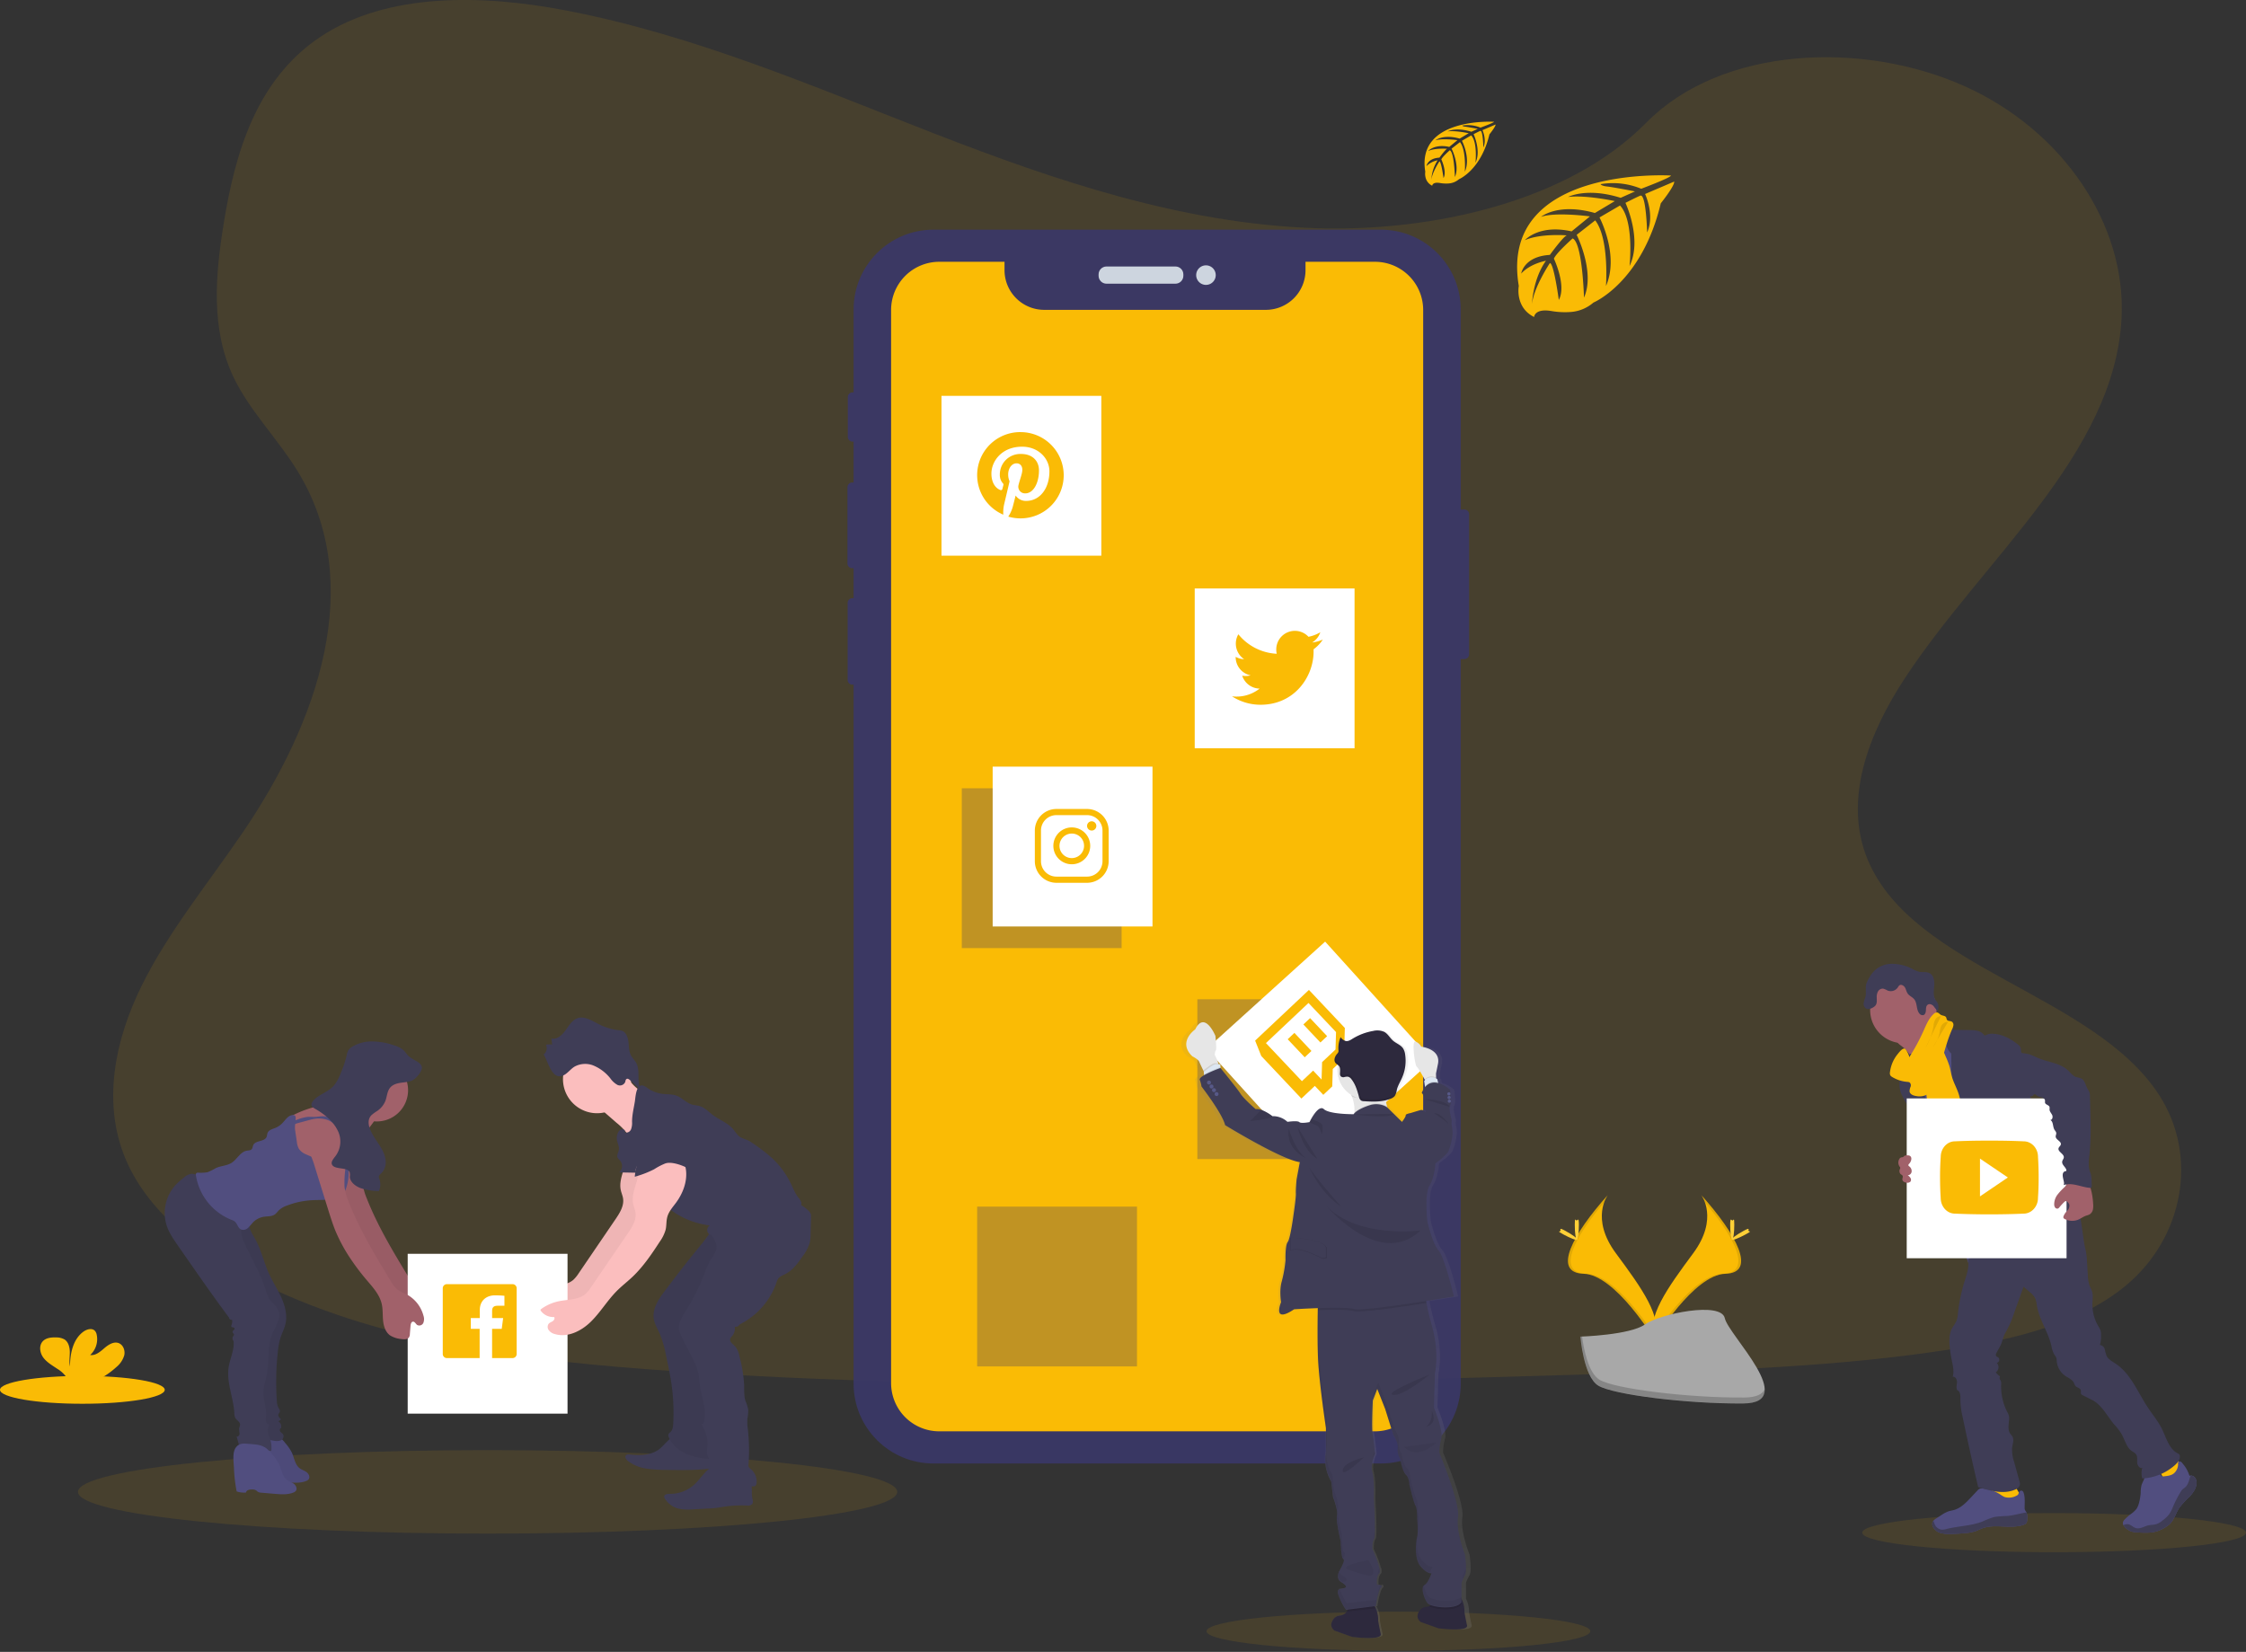 <svg xmlns="http://www.w3.org/2000/svg" preserveAspectRatio="xMidYMid meet" data-bbox="0 -0.006 450 330.781" viewBox="0 0 450 331" height="331" width="450" data-type="ugc" aria-label="digital-marketing-services-.html"><rect x="0" y="0" width="450" height="331" fill="#333333" stroke="none"/><g><g clip-path="url(#8696a669-6735-4088-b44a-c3a6b070f779_comp-m8unbr59)"><path fill="#FABB05" d="M263.41 45.715c-26.561-.923-51.859-9.497-76.016-18.879S139.31 7.058 113.368 2.088C96.709-1.109 77.638-1.56 64.201 7.374 51.273 15.994 47.095 30.83 44.85 44.607c-1.691 10.371-2.684 21.28 1.945 30.986 3.218 6.739 8.923 12.403 12.87 18.879 13.737 22.458 4.027 50.152-10.855 72.081-6.977 10.285-15.082 20.11-20.471 31.051-5.389 10.942-7.88 23.496-3.164 34.664 4.67 11.081 15.805 19.388 27.867 25.24 24.497 11.877 53.353 15.28 81.511 17.205 62.313 4.264 124.954 2.417 187.431.57 23.123-.685 46.344-1.379 69.089-4.954 12.633-1.986 25.671-5.138 34.84-12.722 11.643-9.657 14.529-26.012 6.727-38.119-13.084-20.312-49.25-25.36-58.406-47.157-5.032-11.996.135-25.363 7.453-36.489 15.694-23.874 41.997-44.813 43.38-72.102.953-18.739-11.692-37.507-31.244-46.376-20.492-9.296-48.913-8.126-64.024 7.26-15.576 15.81-42.934 21.904-66.389 21.091" opacity=".1"></path><g opacity=".9"><path fill="#3A3768" d="M293.403 102.097h-1.756a.94.94 0 0 0-.94.94v28.089c0 .519.421.94.94.94h1.756a.94.94 0 0 0 .94-.94v-28.089a.94.94 0 0 0-.94-.94"></path><path fill="#3A3768" d="M170.965 78.622h-.16a.94.94 0 0 0-.94.94v7.986c0 .52.421.94.94.94h.16a.94.94 0 0 0 .94-.94v-7.986a.94.94 0 0 0-.94-.94"></path><path fill="#3A3768" d="M171.15 96.684h-.419a.94.94 0 0 0-.94.94v15.292c0 .519.421.94.94.94h.419a.94.94 0 0 0 .94-.94V97.624a.94.94 0 0 0-.94-.94"></path><path fill="#3A3768" d="M171.076 119.864h-.308a.94.94 0 0 0-.94.94v15.44c0 .519.421.94.94.94h.308a.94.94 0 0 0 .94-.94v-15.44a.94.94 0 0 0-.94-.94"></path><path fill="#3A3768" d="M276.667 46.019h-89.642c-8.838 0-16.002 7.164-16.002 16.002v215.224c0 8.837 7.164 16.002 16.002 16.002h89.642c8.837 0 16.002-7.165 16.002-16.002V62.021c0-8.838-7.165-16.002-16.002-16.002"></path><path fill="#DCE6F2" d="M235.507 53.398h-13.811c-.877 0-1.588.711-1.588 1.588v.271c0 .877.711 1.589 1.588 1.589h13.811c.877 0 1.588-.712 1.588-1.589v-.27c0-.878-.711-1.589-1.588-1.589"></path><path fill="#DCE6F2" d="M241.622 57.084a1.957 1.957 0 1 0 0-3.915 1.957 1.957 0 0 0 0 3.915"></path></g><path fill="#FABB05" d="M97.694 307.299c45.326 0 82.07-3.745 82.07-8.364s-36.744-8.364-82.07-8.364-82.07 3.745-82.07 8.364 36.744 8.364 82.07 8.364" opacity=".1"></path><path fill="#FABB05" d="M280.18 330.775c21.234 0 38.447-1.755 38.447-3.92s-17.213-3.919-38.447-3.919-38.448 1.755-38.448 3.919 17.214 3.92 38.448 3.92" opacity=".1"></path><path fill="#FABB05" d="M411.553 311.026c21.234 0 38.447-1.755 38.447-3.92s-17.213-3.919-38.447-3.919-38.448 1.755-38.448 3.919 17.214 3.92 38.448 3.92" opacity=".1"></path><path fill="#FABB05" d="M275.481 52.454h-13.913v1.679a7.95 7.95 0 0 1-7.954 7.953h-44.398a7.956 7.956 0 0 1-7.954-7.953v-1.679h-13.068a9.656 9.656 0 0 0-9.657 9.661v215.027a9.67 9.67 0 0 0 2.827 6.831 9.66 9.66 0 0 0 6.83 2.83h87.287a9.664 9.664 0 0 0 9.661-9.661V62.115a9.66 9.66 0 0 0-9.661-9.66"></path><path fill="#FABB05" d="M334.781 35.172S300.224 33.087 304.3 57.3c0 0-.821 4.28 3.07 6.222 0 0 .061-1.794 3.541-1.186 1.241.21 2.501.27 3.756.18a7.8 7.8 0 0 0 4.592-1.892s9.711-4.014 13.49-19.888c0 0 2.795-3.464 2.685-4.355l-5.832 2.492s1.99 4.206.41 7.703c0 0-.189-7.552-1.309-7.387-.23.032-3.033 1.457-3.033 1.457s3.431 7.325.821 12.653c0 0 .981-9.03-1.913-12.124l-4.104 2.397s4.006 7.568 1.293 13.745c0 0 .693-9.473-2.155-13.162l-3.718 2.901s3.763 7.457 1.469 12.58c0 0-.304-11.024-2.278-11.858 0 0-3.254 2.873-3.751 4.047 0 0 2.578 5.418.981 8.274 0 0-.981-7.346-1.785-7.387 0 0-3.242 4.867-3.579 8.208 0 0 .14-4.962 2.791-8.668 0 0-3.132.538-4.962 2.57 0 0 .505-3.44 5.746-3.744 0 0 2.68-3.693 3.398-3.915 0 0-5.233-.44-8.405.968 0 0 2.79-3.246 9.365-1.768l3.669-3s-6.886-.94-9.809.098c0 0 3.366-2.873 10.803-.78l3.997-2.388s-5.873-1.269-9.374-.821c0 0 3.694-1.99 10.544.168l2.872-1.285s-4.305-.845-5.565-.98c-1.26-.136-1.325-.48-1.325-.48a14.9 14.9 0 0 1 8.138.927s6.05-2.27 5.947-2.651"></path><path fill="#FABB05" d="M299.338 24.402s-15.596-.94-13.774 10.002c0 0-.365 1.933 1.388 2.811 0 0 .028-.82 1.6-.537.56.094 1.129.122 1.695.082a3.54 3.54 0 0 0 2.077-.854s4.387-1.814 6.095-8.988c0 0 1.264-1.563 1.231-1.966l-2.635 1.125s.899 1.9.189 3.48c0 0-.082-3.41-.591-3.332-.103 0-1.367.66-1.367.66s1.547 3.308.378 5.717c0 0 .443-4.079-.862-5.478l-1.855 1.083s1.81 3.419.582 6.21c0 0 .317-4.281-.972-5.947l-1.683 1.313s1.703 3.37.665 5.684c0 0-.135-4.982-1.026-5.36 0 0-1.473 1.297-1.695 1.83 0 0 1.161 2.463.439 3.74 0 0-.443-3.32-.821-3.337 0 0-1.465 2.2-1.617 3.693a8 8 0 0 1 1.26-3.915 4.4 4.4 0 0 0-2.241 1.162s.226-1.556 2.602-1.691c0 0 1.211-1.67 1.535-1.773 0 0-2.364-.197-3.796.439 0 0 1.26-1.465 4.231-.82l1.642-1.355s-3.111-.41-4.432.045c0 0 1.522-1.297 4.879-.353l1.806-1.08s-2.651-.57-4.231-.365c0 0 1.666-.899 4.761.074l1.292-.578s-1.941-.382-2.511-.444c-.571-.061-.6-.217-.6-.217a6.7 6.7 0 0 1 3.649.41s2.758-.997 2.713-1.17"></path><path fill="#FABB05" d="M16.503 281.279c9.114 0 16.502-1.249 16.502-2.791s-7.388-2.79-16.502-2.79c-9.115 0-16.503 1.249-16.503 2.79 0 1.542 7.388 2.791 16.503 2.791"></path><path fill="#FABB05" d="M23.324 273.92a4.77 4.77 0 0 0 1.576-2.372c.2-.944-.201-2.052-1.1-2.417-1.01-.39-2.09.312-2.906 1.018s-1.756 1.514-2.828 1.362a4.3 4.3 0 0 0 1.318-4.026 1.64 1.64 0 0 0-.37-.821c-.558-.599-1.576-.34-2.249.132-2.134 1.502-2.729 4.399-2.737 7.009-.218-.943-.037-1.924-.041-2.872s-.271-2.052-1.084-2.553a3.3 3.3 0 0 0-1.641-.39c-.96-.033-2.028.062-2.684.763-.821.87-.604 2.336.106 3.284s1.786 1.559 2.775 2.224a6.1 6.1 0 0 1 1.986 1.892q.09.161.148.337h6.012a16.8 16.8 0 0 0 3.719-2.57"></path><path fill="#FABB05" d="M340.876 239.479s3.55 4.646-1.642 11.655c-5.192 7.01-9.468 12.928-7.736 17.299 0 0 7.83-13.018 14.204-13.203s2.183-7.921-4.826-15.751"></path><path fill="#000000" d="M340.876 239.479c.309.449.553.939.726 1.457 6.218 7.305 9.53 14.126 3.55 14.294-5.565.16-12.247 10.117-13.843 12.629q.076.293.189.574s7.83-13.018 14.204-13.203 2.183-7.921-4.826-15.751" opacity=".1"></path><path fill="#FFD037" d="M347.475 245.413c0 1.642-.185 2.959-.41 2.959-.226 0-.411-1.325-.411-2.959 0-1.633.23-.862.456-.862s.365-.779.365.862"></path><path fill="#FFD037" d="M349.741 247.35c-1.437.78-2.685 1.256-2.795 1.055-.111-.201.968-.993 2.405-1.777s.866-.209.976 0c.111.209.85-.062-.586.722"></path><path fill="#FABB05" d="M322.12 239.479s-3.55 4.646 1.641 11.655c5.192 7.01 9.469 12.928 7.741 17.299 0 0-7.831-13.018-14.205-13.203s-2.187-7.921 4.823-15.751"></path><path fill="#000000" d="M322.12 239.479a5.7 5.7 0 0 0-.727 1.457c-6.217 7.305-9.529 14.126-3.554 14.294 5.57.16 12.247 10.117 13.848 12.629a6 6 0 0 1-.189.574s-7.831-13.018-14.205-13.203-2.183-7.921 4.827-15.751" opacity=".1"></path><path fill="#FFD037" d="M315.516 245.413c0 1.642.185 2.959.411 2.959s.41-1.325.41-2.959c0-1.633-.23-.862-.455-.862-.226 0-.366-.779-.366.862"></path><path fill="#FFD037" d="M313.239 247.35c1.432.78 2.684 1.256 2.79 1.055.107-.201-.964-.993-2.401-1.777s-.87-.209-.976 0c-.107.209-.834-.062.587.722"></path><path fill="#A8A8A8" d="M316.649 267.826s9.928-.308 12.92-2.438 15.271-4.675 16.006-1.256 14.918 16.995 3.694 17.086-26.045-1.749-29.029-3.567-3.591-9.825-3.591-9.825"></path><path fill="#000000" d="M349.494 280.027c-11.208.091-26.044-1.748-29.028-3.566-2.278-1.383-3.181-6.353-3.485-8.647h-.332s.628 8.007 3.616 9.825 17.82 3.657 29.028 3.566c3.234-.028 4.355-1.178 4.293-2.873-.451 1.03-1.683 1.675-4.092 1.695" opacity=".2"></path><path fill="#3A3768" d="M271.922 200.223h-32.024v32.024h32.024z" opacity=".3"></path><path fill="#3A3768" d="M224.725 157.95h-32.024v32.025h32.024z" opacity=".3"></path><path fill="#3A3768" d="M227.803 241.773h-32.024v32.024h32.024z" opacity=".3"></path><path fill="#ffffff" d="M220.658 79.32h-32.025v32.024h32.025z"></path><path fill="#ffffff" d="m265.5 188.678-23.746 21.487 21.487 23.746 23.746-21.487z"></path><path fill="#ffffff" d="M271.393 117.911h-32.024v32.024h32.024z"></path><path fill="#ffffff" d="M230.91 153.616h-32.024v32.025h32.024z"></path><path fill="#FABB05" d="M398.854 300.659c1.864.242 3.797.41 5.582-.189.275-.086.591-.275.554-.558a.65.65 0 0 0-.127-.271 17.3 17.3 0 0 1-1.695-3.214.26.26 0 0 0-.103-.143.24.24 0 0 0-.18 0c-.821.213-1.535.747-2.356.972a3.4 3.4 0 0 1-1.281.099c-.369-.041-.878-.349-1.21-.312.205 1.219.673 2.372.816 3.616"></path><path fill="#FABB05" d="M434.121 297.536c1.231-.821 2.504-1.732 3.23-3.033a.5.5 0 0 0 .086-.259.5.5 0 0 0-.102-.254 10.5 10.5 0 0 0-2.623-2.832 7.8 7.8 0 0 0-1.465 1.35c-.308.324-1.161.858-1.17 1.342 0 .291.325.607.476.821.206.304.411.615.587.927.095.189 1.071 1.888.981 1.938"></path><path fill="#514E7F" d="M406.16 304.426a1.23 1.23 0 0 1-.222.821 1.1 1.1 0 0 1-.472.275c-2.61.932-5.614-.234-8.208.69-.538.188-1.042.459-1.58.64a8.6 8.6 0 0 1-1.958.349c-.923.09-1.847.143-2.77.168a6.7 6.7 0 0 1-2.085-.181 2.52 2.52 0 0 1-1.601-1.268 1.23 1.23 0 0 1-.077-.903q.06-.159.168-.291a2.5 2.5 0 0 1 .615-.497l.961-.619a6.4 6.4 0 0 1 1.453-.772c.377-.123.783-.176 1.165-.287 1.35-.411 2.376-1.465 3.333-2.491l1.305-1.392c.121-.153.275-.277.451-.361.179-.062.37-.081.558-.057a7.54 7.54 0 0 1 3.559 1.198q.413.302.878.517a3.13 3.13 0 0 0 2.462-.308c.337-.176.263-.287.411-.603s.484-.521.78-.23a.9.9 0 0 1 .184.353c.288.932.177 1.929.177 2.902-.008.152.012.305.057.451q.11.217.255.411a.6.6 0 0 1 .053.106c.162.441.213.914.148 1.379"></path><path fill="#3F3D56" d="M406.16 304.426a1.23 1.23 0 0 1-.222.821 1.1 1.1 0 0 1-.472.275c-2.61.932-5.614-.234-8.208.69-.538.188-1.042.459-1.58.64a8.6 8.6 0 0 1-1.958.349c-.923.09-1.847.143-2.77.168a6.7 6.7 0 0 1-2.085-.181 2.52 2.52 0 0 1-1.601-1.268 1.23 1.23 0 0 1-.077-.903q.06-.159.168-.291c.156.32.267.739.361.891a1.83 1.83 0 0 0 1.231.882c.377.02.753-.029 1.112-.144 2.364-.587 4.876-.595 7.142-1.481a17 17 0 0 1 2.339-.899 18.5 18.5 0 0 1 2.528-.205c1.334-.107 2.623-.509 3.94-.719.163.439.215.912.152 1.375"></path><path fill="#514E7F" d="M440.08 297.375c-.123.99-.751 1.843-1.44 2.565a16.5 16.5 0 0 0-2.011 2.204c-.681 1.035-.981 2.311-1.859 3.185-.333.324-.709.6-1.117.821a7.7 7.7 0 0 1-1.448.665c-1.31.41-2.721.324-4.105.226a3.7 3.7 0 0 1-1.296-.255 4 4 0 0 1-.55-.332 2.6 2.6 0 0 1-.821-.85.85.85 0 0 1-.078-.611c.081-.233.223-.44.41-.6q.463-.48.989-.89a5.9 5.9 0 0 0 1.289-1.133c.228-.347.396-.73.497-1.133a10.2 10.2 0 0 0 .361-2.154c-.001-.484.05-.967.152-1.441.209-.739.759-1.408.693-2.175a.56.56 0 0 1 .029-.328.5.5 0 0 1 .258-.16 4.7 4.7 0 0 1 1.347-.308 1.55 1.55 0 0 1 1.231.488c.193.23.316.55.599.653.135.028.275.028.41 0 .69-.07 1.425-.156 1.954-.604a2.45 2.45 0 0 0 .821-1.793c0-.254-.115-.521.275-.575.299-.041.533.271.685.476a6.7 6.7 0 0 1 1.318 2.401.7.7 0 0 1 .25-.049 1.1 1.1 0 0 1 .505.118c.156.081.29.198.39.342.239.369.333.813.262 1.247"></path><path fill="#3F3D56" d="M440.08 297.375c-.123.99-.751 1.843-1.44 2.566a16.4 16.4 0 0 0-2.011 2.203c-.681 1.035-.981 2.311-1.859 3.185-.333.324-.709.6-1.117.821a7.7 7.7 0 0 1-1.448.665c-1.31.41-2.721.324-4.105.226a3.7 3.7 0 0 1-1.296-.255 4 4 0 0 1-.55-.332 2.6 2.6 0 0 1-.821-.85c.263-.128.552-.197.845-.201.612.033 1.055.608 1.642.784.821.25 1.642-.337 2.499-.538.55-.127 1.133-.09 1.671-.266a4.1 4.1 0 0 0 1.231-.747 6.2 6.2 0 0 0 1.317-1.273 8 8 0 0 0 .776-1.543 22 22 0 0 1 1.564-2.992q.133-.226.32-.41c.127-.119.287-.205.41-.312.562-.41.796-1.137.993-1.81a3 3 0 0 1 .222-.603 1.07 1.07 0 0 1 .895.459c.233.363.326.797.262 1.223"></path><path fill="#A1616A" d="M381.121 209.707a6 6 0 0 1 1.674 1.958c.41.772 2.664 6.764 2.532 7.621.739-.747 3.669-.87 4.404-1.613.312-.311 1.999-1.871 2.249-2.232s2.13-1.137 2.335-1.506c.768-1.375-5.442-6.567-4.65-7.946a.34.34 0 0 0 .066-.213.33.33 0 0 0-.103-.164 10 10 0 0 0-1.797-1.232 2.87 2.87 0 0 1-1.371-1.641 5.9 5.9 0 0 0-1.588 1.075 112 112 0 0 0-3.357 2.988c-.435.41-1.264.931-1.466 1.502-.201.57.657 1.067 1.072 1.403"></path><path fill="#514E7F" d="M391.172 207.495a18 18 0 0 0-2.66 2.175c-.771.76-1.502 1.642-1.695 2.713-.078.411-.066.846-.131 1.268-.275 1.839-1.872 3.189-2.573 4.925a8.4 8.4 0 0 0-.452 1.642 19.3 19.3 0 0 0-.32 3.226c0 1.051 1.01 1.773 1.387 2.754.314.972.538 1.971.669 2.983a36 36 0 0 0 1.679 5.541c1.387 3.829 5.881 14.418 7.268 18.251 4.248-1.067 15.559-3.517 19.318-5.746 1.256-.747-8.701-9.185-7.359-9.768a.67.67 0 0 0 .374-.283.65.65 0 0 0 0-.41c-1.338-5.865-5.536-10.671-7.437-16.417-.66-1.982-1.847-3.673-2.749-5.561-.821-1.707-1.252-3.591-2.225-5.212a3.5 3.5 0 0 0-.71-.891 4.4 4.4 0 0 0-.788-.471c-.538-.288-1.055-.448-1.596-.719"></path><path fill="#A1616A" d="M381.346 209.038a6.648 6.648 0 1 0 .001-13.297 6.648 6.648 0 0 0-.001 13.297"></path><path fill="#3F3D56" d="M388.11 205.513a2.23 2.23 0 0 1 1.194-.567c.446-.063.902.01 1.305.21a1.23 1.23 0 0 1 .743 1.198l3.283.05a7 7 0 0 1 1.564.143c.518.114.979.404 1.305.821.041.053.086.115.152.127a.26.26 0 0 0 .152-.053 2.9 2.9 0 0 1 1.642-.296c1.781.115 3.431 1.01 4.826 2.122.257.172.457.417.575.702.115.374 0 .854.27 1.108 0 3.099 1.063 5.984 1.773 9.001.124.537.641 1.009.998 1.432a5.7 5.7 0 0 1 1.067 1.592c.599 1.564-.23 3.398.357 4.97a8 8 0 0 0 1.133 1.786c.528.665.862 1.463.964 2.306.025.378-.025.755 0 1.137.035.506.126 1.007.271 1.494q.359 1.361.755 2.717c.411 1.461.985 3.041 2.294 3.821-3.164.537-6.496 1.059-9.513-.037a5 5 0 0 1-1.186-.595c-1.088-.776-1.613-2.106-2.081-3.357-.525-1.408-1.059-2.836-1.165-4.334a5 5 0 0 0-.197-1.416c-.308-.821-1.121-1.31-1.868-1.761a9 9 0 0 1-2.245-1.748 3.5 3.5 0 0 1-.911-2.627c.058-.464.238-.911.259-1.379a1.105 1.105 0 0 0-.641-1.137c-2.302-.698-3.402-3.423-3.915-5.774a18.5 18.5 0 0 1-.295-3.694l-.029-2.376a3.16 3.16 0 0 1-1.034-2.274 2.6 2.6 0 0 0 0-.751 2.1 2.1 0 0 0-.526-.821 7 7 0 0 1-1.276-1.74"></path><path fill="#3F3D56" d="M381.026 213.118c-.074.743.095 1.502-.074 2.233-.065.279-.176.545-.258.82a4.84 4.84 0 0 0 .308 3.128c.445.97.98 1.898 1.596 2.77.212.295.384.617.513.956q.16.537.197 1.096c.162 1.485.424 2.958.784 4.408.312 1.264.718 2.54 1.551 3.542.152.219.381.374.641.435.188.007.376-.033.545-.115l1.7-.644a1.2 1.2 0 0 0 .41-.214c.155-.187.239-.422.238-.665.119-1.371-.291-2.729-.747-4.026-1.379-3.915-3.209-7.687-4.104-11.738-.25-1.132-.382-2.873-1.207-3.755-.34-.369-.225-.213-.632 0a5 5 0 0 0-.595.316 1.95 1.95 0 0 0-.866 1.453"></path><path fill="#FABB05" d="M386.148 220.546q.678 3.584 1.383 7.17l6.6-1.732c.053-.689-.316-1.329-.571-1.974-.603-1.51-.615-3.189-1.104-4.74-.369-1.182-1.009-2.27-1.354-3.46-.201-.689-.3-1.412-.497-2.105a16 16 0 0 0-.775-2.007 12.8 12.8 0 0 0-1.441-2.672c-.845.316-1.744.681-2.224 1.441-.251.432-.392.92-.411 1.42-.115 1.485.411 2.975.242 4.444a13.2 13.2 0 0 0 .152 4.215"></path><path fill="#3F3D56" d="M394.241 252.39c.37 1.412-.168 2.873-.603 4.277a33 33 0 0 0-1.346 6.439 5.4 5.4 0 0 1-.332 1.642q-.368.677-.801 1.313c-.665 1.174-.648 2.61-.505 3.952.095.887.239 1.769.411 2.643.217 1.063.484 2.18.172 3.218.521-.115.879.558.858 1.096-.021.537-.209 1.112.045 1.584.649.234.657 1.125.636 1.81.01 1.195.16 2.385.448 3.546a562 562 0 0 0 3.119 14.073c2.376.739 5.15 1.506 7.416.484a1.45 1.45 0 0 0 .94-.944 1.7 1.7 0 0 0-.091-.726l-1.075-3.907a7.2 7.2 0 0 1-.386-2.873c.107-.727.411-1.506.066-2.143-.123-.217-.312-.41-.451-.599-.567-.821-.271-1.925-.222-2.926.016-.224 0-.45-.049-.669a3.5 3.5 0 0 0-.316-.735 11.2 11.2 0 0 1-1.232-5.581 1.37 1.37 0 0 0-.098-.731 1.7 1.7 0 0 1-.181-.295.8.8 0 0 1 .058-.538 4.6 4.6 0 0 1-.866-.821 1.22 1.22 0 0 0 .552-.899 1.23 1.23 0 0 0-.347-.997.625.625 0 0 0 .486-.795.64.64 0 0 0-.182-.292c-.14-.099-.32-.14-.411-.279-.151-.206-.028-.497.095-.719l.656-1.186c.489-.878.6-1.966 1.125-2.823a21.2 21.2 0 0 0 1.732-3.953l1.871-5.212 1.273 1.104c.425.324.781.73 1.046 1.194.181.458.295.939.337 1.429.468 2.831 2.253 5.286 2.914 8.081.092.632.295 1.243.599 1.805q.193.245.345.518c.093.276.142.566.143.857a4 4 0 0 0 1.687 2.873c.624.411 1.416.727 1.744 1.408q.108.317.288.599c.303.365.96.411 1.091.866.07.259-.065.562.082.788.08.103.187.183.308.23l1.835.919c2.052 1.022 3.086 3.366 4.6 5.085.523.556.984 1.167 1.375 1.822.653 1.166.957 2.631 2.052 3.382.295.155.564.354.797.591.348.456.221 1.096.25 1.671.029.574.472 1.255 1.018 1.083a3.96 3.96 0 0 0 0 2.122 10.7 10.7 0 0 0 6.484-2.627c.534-.468 1.051-1.063 1.055-1.769a.7.7 0 0 0-.078-.353.96.96 0 0 0-.41-.311c-1.712-.928-2.229-3.079-3.087-4.827-.759-1.539-1.875-2.873-2.823-4.301-2.052-3.078-3.423-6.801-6.505-8.836-.678-.447-1.466-.846-1.802-1.584q-.216-.647-.361-1.314a1.11 1.11 0 0 0-.965-.82c.195-.666.27-1.361.222-2.053a2.5 2.5 0 0 0-.103-.882 4 4 0 0 0-.451-.87 8.44 8.44 0 0 1-1.162-4.515c.025-.82.169-1.641-.078-2.425-.123-.41-.336-.751-.488-1.133a7.1 7.1 0 0 1-.353-2.113l-.168-2.705c-.023-.9-.14-1.796-.349-2.672-.57-2.097-1.116-10.884-3.049-11.873s-5.233 5.77-7.388 5.906a9.8 9.8 0 0 0-2.823.542c-1.441.541-2.652 1.551-3.83 2.54l-3.989 3.349c-.76.68-1.589 1.279-2.475 1.785"></path><path fill="#3F3D56" d="M375.104 195.006a5.02 5.02 0 0 1 3.87-1.887 9 9 0 0 1 4.277 1.075c.388.22.801.392 1.231.513.706.144 1.486-.049 2.122.287.845.448 1.005 1.588.931 2.541s-.25 1.994.255 2.811q.264.351.488.73a2.44 2.44 0 0 1-.045 1.564 13 13 0 0 1-.821-1.03c-.295-.324-.8-.546-1.161-.304s-.361.69-.378 1.088c-.016.398-.123.878-.501 1.009a.82.82 0 0 1-.82-.328c-.645-.788-.386-2.052-1.022-2.84-.366-.451-.969-.669-1.305-1.141-.263-.369-.329-.849-.559-1.231-.229-.382-.767-.694-1.128-.41a1.5 1.5 0 0 0-.3.41 1.73 1.73 0 0 1-2.052.616 3.6 3.6 0 0 0-.89-.382 1.09 1.09 0 0 0-1.014.55c-.197.358-.29.765-.267 1.174 0 .554.099 1.161-.222 1.613a1.7 1.7 0 0 1-.476.41c-.472.3-1.116.501-1.559.16a1.17 1.17 0 0 1-.349-1.092q.128-.587.332-1.153c.247-.87-.073-1.851.197-2.672a8.5 8.5 0 0 1 1.166-2.081"></path><path fill="#FABB05" d="M378.666 214.842c-.042.205-.021.418.062.611a1 1 0 0 0 .332.32 6.9 6.9 0 0 0 3.136 1.014.9.9 0 0 1 .41.111.78.78 0 0 1 .185.874 2.3 2.3 0 0 0-.197.928c.082.586.776.853 1.367.927a3.17 3.17 0 0 0 2.376-.46c.442-.403.779-.909.981-1.473 1.613-3.694 2.179-7.798 3.813-11.492.125-.239.209-.499.246-.767a.76.76 0 0 0-.304-.71c-.304-.189-.776-.082-.981-.373-.102-.152-.09-.353-.18-.509-.189-.337-.682-.296-1.022-.476-.263-.144-.448-.411-.739-.489a.94.94 0 0 0-.772.333c-.956.894-1.461 2.162-1.994 3.361a40 40 0 0 1-2.873 5.298c.127-.197-.607-1.695-.895-1.752-.5-.103-1.149.78-1.42 1.112a7.05 7.05 0 0 0-1.531 3.612"></path><path fill="#ffffff" d="M414.048 220.095h-32.024v32.024h32.024z"></path><path fill="#A1616A" d="M413.789 237.734q-.827.732-1.518 1.593a3.18 3.18 0 0 0-.698 2.052c.003.215.072.424.197.599a.52.52 0 0 0 .571.177.8.8 0 0 0 .279-.251q.444-.538.944-1.026c.123-.119.279-.246.443-.201q.112.04.193.127c.194.163.336.378.41.62a1.47 1.47 0 0 1-.435 1.194c-.32.306-.57.677-.734 1.088a.46.46 0 0 0 0 .349q.084.122.217.189a3.18 3.18 0 0 0 2.655.172c.571-.226 1.063-.62 1.642-.821q.377-.1.726-.271a1.5 1.5 0 0 0 .645-.96c.072-.391.087-.791.045-1.186a13.6 13.6 0 0 0-.989-4.474.54.54 0 0 0-.16-.238.6.6 0 0 0-.271-.078c-.718-.074-1.9-.443-2.594-.176a1.75 1.75 0 0 0-.611.546c-.16.143-.957.788-.957.976"></path><path fill="#3F3D56" d="M413.543 237.098c0-.689-.854-2.343.497-2.462 0-.731-1.039-1.19-.85-1.962.066-.263.275-.472.308-.735.086-.751-1.268-1.157-1.047-1.879.083-.275.382-.444.448-.723.152-.648-1.01-.939-1.03-1.604 0-.226.123-.439.115-.661 0-.283-.247-.497-.382-.739-.349-.628-.181-1.6-.821-1.921.411.033.571-.595.39-.98-.181-.386-.534-.719-.534-1.145a1.8 1.8 0 0 0 0-.472c-.119-.411-.792-.44-.902-.85a4 4 0 0 1 0-.464c-.042-.32-.37-.517-.678-.611a2.7 2.7 0 0 1-.903-.32c-.197-.152-.41-.411-.636-.267-.078.045-.119.135-.18.205-.251.291-.731.164-1.051-.053-.94-.636-1.404-1.782-1.609-2.898s-.193-2.269-.439-3.378a8 8 0 0 0-.299-1.009 5.2 5.2 0 0 1-.477-1.01c-.049-.644 1.289-.205 1.798-.139a8 8 0 0 1 1.461.275q.762.287 1.49.652c2.052.899 4.482 1.01 6.115 2.516.538.497.989 1.145 1.683 1.367q.479.096.944.246c.775.365.894 1.391 1.317 2.134q.199.294.349.616c.08.255.117.521.111.788l.057 1.949c.095 3.283.193 6.538-.156 9.784-.115 1.067-.275 2.171.037 3.202.082.279.201.545.271.82q.1.503.107 1.014l.045 1.26a.4.4 0 0 1-.062.292.4.4 0 0 1-.34.082c-1.761-.156-3.534-1.15-5.196-.55"></path><path fill="#A1616A" d="M380.817 231.956a.5.5 0 0 0-.197.164 1.4 1.4 0 0 0 0 1.666.6.6 0 0 1 .098.164.5.5 0 0 1-.049.279.93.93 0 0 0 .127 1.035c.128.106.3.16.382.299.144.238-.057.542-.025.821.041.365.472.546.821.591a.87.87 0 0 0 .801-.213.67.67 0 0 0 0-.727 1.9 1.9 0 0 0-.542-.541.83.83 0 0 0 .529-.23.83.83 0 0 0 .247-.521 1.17 1.17 0 0 0-.468-1.022c-.074-.062-.165-.124-.185-.222-.021-.099.078-.234.168-.328.411-.411.727-1.416-.045-1.642a1.9 1.9 0 0 0-.821.037c-.197.061-.197.181-.349.263s-.32.041-.492.127"></path><path fill="#000000" d="M388.882 203.609a1.35 1.35 0 0 0-1.043.525 3 3 0 0 0-.435 1.395 12.2 12.2 0 0 1-1.642 4.457" opacity=".1"></path><path fill="#000000" d="M390.318 204.733a1.6 1.6 0 0 0-1.363.821 4.6 4.6 0 0 0-.344 1.391 7.6 7.6 0 0 1-1.367 2.918" opacity=".1"></path><path fill="#FBBEBE" d="M125.541 230.881c.238 2.593-1.72 5.105-1.149 7.641.123.542.357 1.055.443 1.601.234 1.506-.665 2.934-1.523 4.194l-7.362 10.811a7 7 0 0 1-1.055 1.301c-1.412 1.231-3.522 1.12-5.373 1.494a9.2 9.2 0 0 0-3.595 1.592.234.234 0 0 0-.049.324 3.1 3.1 0 0 0 2.676 1.256c.193.255 0 .628-.267.821-.41.275-.94.345-1.018 1.018-.028.233.02.469.136.673.296.455.759.776 1.288.894 2.549.78 5.307-.586 7.211-2.462 1.905-1.876 3.284-4.215 5.155-6.115 1.038-1.047 2.216-1.95 3.283-2.967 2.135-2.028 3.789-4.515 5.389-6.977a7.8 7.8 0 0 0 1.166-2.373c.197-.845.106-1.736.336-2.573.296-1.092 1.1-1.966 1.765-2.873 1.309-1.797 2.179-4.001 2.007-6.217-.172-2.217-1.543-4.408-3.636-5.159a3.26 3.26 0 0 0-2.052-.128c-.858.267-1.49.977-2.077 1.642l-1.395 1.617c-.354.351-.633.77-.821 1.231a1.29 1.29 0 0 0 .287 1.375"></path><path fill="#000000" d="M125.541 230.881c.238 2.593-1.72 5.105-1.149 7.641.123.542.357 1.055.443 1.601.234 1.506-.665 2.934-1.523 4.194l-7.362 10.811a7 7 0 0 1-1.055 1.301c-1.412 1.231-3.522 1.12-5.373 1.494a9.2 9.2 0 0 0-3.595 1.592.234.234 0 0 0-.049.324 3.1 3.1 0 0 0 2.676 1.256c.193.255 0 .628-.267.821-.41.275-.94.345-1.018 1.018-.028.233.02.469.136.673.296.455.759.776 1.288.894 2.549.78 5.307-.586 7.211-2.462 1.905-1.876 3.284-4.215 5.155-6.115 1.038-1.047 2.216-1.95 3.283-2.967 2.135-2.028 3.789-4.515 5.389-6.977a7.8 7.8 0 0 0 1.166-2.373c.197-.845.106-1.736.336-2.573.296-1.092 1.1-1.966 1.765-2.873 1.309-1.797 2.179-4.001 2.007-6.217-.172-2.217-1.543-4.408-3.636-5.159a3.26 3.26 0 0 0-2.052-.128c-.858.267-1.49.977-2.077 1.642l-1.395 1.617c-.354.351-.633.77-.821 1.231a1.29 1.29 0 0 0 .287 1.375" opacity=".05"></path><path fill="#A1616A" d="M69.454 241.9c.41 1.297.82 2.594 1.317 3.858a32.6 32.6 0 0 0 3.41 6.222 45 45 0 0 0 2.82 3.694c1.256 1.481 2.66 2.971 3.103 4.863.259 1.092.172 2.237.28 3.353.106 1.116.471 2.302 1.374 2.971a5.1 5.1 0 0 0 2.266.747c.566.091 1.276.119 1.572-.373.103-.201.156-.423.155-.649l.14-1.641c.029-.353.152-.821.505-.821s.533.455.82.665a.894.894 0 0 0 1.232-.411 2.05 2.05 0 0 0 .033-1.436 6.82 6.82 0 0 0-3.501-4.338 10.5 10.5 0 0 1-1.708-.891 5.8 5.8 0 0 1-1.342-1.691c-3.102-5.109-6.221-10.26-8.413-15.805a11.7 11.7 0 0 1-.866-3.115c-.044-1.096 0-2.194.136-3.283a18.8 18.8 0 0 0-.542-5.861 4.6 4.6 0 0 0-.562-1.424c-.9-1.37-3.021-1.572-4.36-.628a4.5 4.5 0 0 0-1.731 3.169c-.099 1.104.542 2.257.866 3.283q1.506 4.769 2.996 9.542"></path><path fill="#000000" d="M69.454 241.9c.41 1.297.82 2.594 1.317 3.858a32.6 32.6 0 0 0 3.41 6.222 45 45 0 0 0 2.82 3.694c1.256 1.481 2.66 2.971 3.103 4.863.259 1.092.172 2.237.28 3.353.106 1.116.471 2.302 1.374 2.971a5.1 5.1 0 0 0 2.266.747c.566.091 1.276.119 1.572-.373.103-.201.156-.423.155-.649l.14-1.641c.029-.353.152-.821.505-.821s.533.455.82.665a.894.894 0 0 0 1.232-.411 2.05 2.05 0 0 0 .033-1.436 6.82 6.82 0 0 0-3.501-4.338 10.5 10.5 0 0 1-1.708-.891 5.8 5.8 0 0 1-1.342-1.691c-3.102-5.109-6.221-10.26-8.413-15.805a11.7 11.7 0 0 1-.866-3.115c-.044-1.096 0-2.194.136-3.283a18.8 18.8 0 0 0-.542-5.861 4.6 4.6 0 0 0-.562-1.424c-.9-1.37-3.021-1.572-4.36-.628a4.5 4.5 0 0 0-1.731 3.169c-.099 1.104.542 2.257.866 3.283q1.506 4.769 2.996 9.542" opacity=".05"></path><path fill="#3F3D56" d="M131.734 290.632c-1.609.981-3.612 1.039-5.483.821-.3-.037-.657-.061-.85.173-.279.336.05.82.39 1.108a8.16 8.16 0 0 0 3.768 1.547c1.223.171 2.458.253 3.693.246 3.362.058 6.739.111 10.068-.373.193-.013.38-.068.55-.16.211-.152.357-.378.41-.632a2.52 2.52 0 0 0-.878-2.397 7.4 7.4 0 0 0-2.348-1.26l-2.922-1.137c-.685-.267-1.789-.977-2.532-.919-1.379.09-2.705 2.302-3.866 2.983"></path><path fill="#3F3D56" d="M139.076 297.499a7.18 7.18 0 0 1-4.904 1.83c-.46 0-1.1.086-1.1.546a.73.73 0 0 0 .131.382 4.52 4.52 0 0 0 2.537 1.986 9 9 0 0 0 3.061.193l2.996-.156c.567-.029 1.137-.058 1.699-.127.563-.07 1.174-.185 1.761-.275a23.5 23.5 0 0 1 4.363-.206 1.25 1.25 0 0 0 1.075-.287c.267-.336.111-.821.025-1.231-.181-.866 0-1.777-.169-2.651-.287-1.527-1.6-2.701-3.057-3.255-1.346-.513-3.735-1.1-5.011-.246-1.371.907-2.196 2.401-3.407 3.497"></path><path fill="#3F3D56" d="M133.158 258.731c-1.231 1.621-2.462 3.493-2.175 5.496.164 1.079.767 2.031 1.211 3.032a21.4 21.4 0 0 1 1.231 4.26c.455 2.122.911 4.248 1.194 6.399.315 2.435.404 4.894.267 7.346-.037.591-.103 1.231-.513 1.642-.164.164-.378.299-.447.521a.88.88 0 0 0 .094.616 6.82 6.82 0 0 0 3.653 3.361c1.585.608 3.268.922 4.966.927a1.4 1.4 0 0 0 .664-.086c.228-.137.408-.342.513-.587 1.232-2.339.546-5.163.567-7.797 0-2.204.533-4.388.439-6.592-.078-1.764-.55-3.488-.722-5.249-.284-2.873.246-5.787.775-8.639.411-2.183.821-4.371 1.334-6.534a12.5 12.5 0 0 1 1.412-3.792c.575-.907 1.354-1.666 2.011-2.52a11.44 11.44 0 0 0 2.249-8.36c-.041-.295-4.227 1.059-4.588 1.231a14.2 14.2 0 0 0-4.104 2.631c-.969.919-1.728 2.151-2.578 3.185a273 273 0 0 0-3.538 4.399 309 309 0 0 0-3.915 5.11"></path><path fill="#000000" d="M133.158 258.731c-1.231 1.621-2.462 3.493-2.175 5.496.164 1.079.767 2.031 1.211 3.032a21.4 21.4 0 0 1 1.231 4.26c.455 2.122.911 4.248 1.194 6.399.315 2.435.404 4.894.267 7.346-.037.591-.103 1.231-.513 1.642-.164.164-.378.299-.447.521a.88.88 0 0 0 .094.616 6.82 6.82 0 0 0 3.653 3.361c1.585.608 3.268.922 4.966.927a1.4 1.4 0 0 0 .664-.086c.228-.137.408-.342.513-.587 1.232-2.339.546-5.163.567-7.797 0-2.204.533-4.388.439-6.592-.078-1.764-.55-3.488-.722-5.249-.284-2.873.246-5.787.775-8.639.411-2.183.821-4.371 1.334-6.534a12.5 12.5 0 0 1 1.412-3.792c.575-.907 1.354-1.666 2.011-2.52a11.44 11.44 0 0 0 2.249-8.36c-.041-.295-4.227 1.059-4.588 1.231a14.2 14.2 0 0 0-4.104 2.631c-.969.919-1.728 2.151-2.578 3.185a273 273 0 0 0-3.538 4.399 309 309 0 0 0-3.915 5.11" opacity=".05"></path><path fill="#3F3D56" d="M142.048 246.263c.262 1.256 1.481 2.216 1.514 3.501.029 1.026-.702 1.887-1.231 2.77a18.5 18.5 0 0 0-1.256 2.848 43.4 43.4 0 0 1-3.694 7.334c-.702 1.116-1.49 2.327-1.325 3.636.11.612.325 1.199.636 1.736l2.109 4.191c.463.836.824 1.725 1.076 2.647.184.796.201 1.642.307 2.43.333 2.569 1.535 5.154.821 7.646-.061.213-.287.472-.455.324.697 1.301 1.26 2.614 1.202 4.104-.025.776-.263 1.58.025 2.302.16.27.269.568.32.879 0 .209-.099.41-.119.619-.058.591.484 1.088 1.05 1.277s1.182.176 1.753.344c1.1.329 1.88 1.273 2.824 1.929a5.9 5.9 0 0 0 3.238 1.055.83.83 0 0 0 .476-.094.78.78 0 0 0 .267-.579 3.22 3.22 0 0 0-1.162-2.795 1.3 1.3 0 0 1-.41-.451 1.1 1.1 0 0 1-.041-.505 37.5 37.5 0 0 0-.123-6.916 10.6 10.6 0 0 1-.107-2.199c.121-.604.18-1.219.176-1.835a9.3 9.3 0 0 0-.562-1.752c-.324-1.047-.234-2.171-.267-3.284a28.7 28.7 0 0 0-.927-5.618 4.3 4.3 0 0 0-.874-2.028c-.44-.459-1.15-.894-.981-1.506a1.75 1.75 0 0 1 .41-.599 2.4 2.4 0 0 0 .505-1.835.82.82 0 0 0 .944-.443 14.78 14.78 0 0 0 7.42-8.438c.073-.266.185-.519.333-.751.316-.443.87-.636 1.358-.882 1.535-.772 2.594-2.221 3.566-3.637a8.4 8.4 0 0 0 1.379-2.639 8.6 8.6 0 0 0 .189-1.904l.086-3.283a1.9 1.9 0 0 0-.061-.644 1.7 1.7 0 0 0-.357-.526 6.38 6.38 0 0 0-3.505-1.888c-.899-.16-1.818-.131-2.729-.205-1.765-.148-3.509-.693-5.278-.566-2.775.205-5.245 2.13-6.567 4.584-.484.878-.968 1.617-1.953 1.646"></path><path fill="#514E7F" d="M49.955 296.526c.606.21 1.25.287 1.888.226.045-.522.747-.637 1.268-.612.26-.013.517.044.747.164.132.082.23.205.357.292.227.124.48.189.74.188l2.716.23c1.21.103 2.462.197 3.604-.238.227-.067.428-.202.578-.386.308-.439 0-1.071-.41-1.391s-.973-.468-1.4-.796c-.944-.718-1.07-2.052-1.572-3.136a9 9 0 0 0-1.296-1.883 7.2 7.2 0 0 0-1.285-1.314c-1.088-.788-2.344-.771-3.62-.882-.903-.082-1.752-.136-2.4.665-.801.993-.481 2.996-.432 4.182.049 1.575.222 3.143.517 4.691"></path><path fill="#000000" d="M49.955 296.526c.606.21 1.25.287 1.888.226.045-.522.747-.637 1.268-.612.26-.013.517.044.747.164.132.082.23.205.357.292.227.124.48.189.74.188l2.716.23c1.21.103 2.462.197 3.604-.238.227-.067.428-.202.578-.386.308-.439 0-1.071-.41-1.391s-.973-.468-1.4-.796c-.944-.718-1.07-2.052-1.572-3.136a9 9 0 0 0-1.296-1.883 7.2 7.2 0 0 0-1.285-1.314c-1.088-.788-2.344-.771-3.62-.882-.903-.082-1.752-.136-2.4.665-.801.993-.481 2.996-.432 4.182.049 1.575.222 3.143.517 4.691" opacity=".05"></path><path fill="#3F3D56" d="M51.055 243.714c-.82.267-1.19 1.301-1.038 2.163s.669 1.601 1.096 2.36c1.206 2.163 1.732 4.638 2.745 6.895.76 1.687 1.786 3.246 2.537 4.925s1.23 3.599.759 5.393c-.222.874-.649 1.678-.936 2.532-.28.936-.465 1.899-.55 2.873a54.5 54.5 0 0 0-.197 9.915c.004.404.09.803.25 1.174.169.328.464.673.32 1.014-.057.135-.18.234-.241.369-.173.378.176.772.492 1.038a.85.85 0 0 1-.534.411 1.26 1.26 0 0 1 .538 1.403c-.283.041-.3.472-.119.698.18.226.456.369.583.624a.873.873 0 0 1-.48 1.1 2.25 2.25 0 0 1-1.31.098 14 14 0 0 1-2.191-.48 2 2 0 0 1-.673-.308 2 2 0 0 1-.603-1.329 24 24 0 0 1-.152-4.104c.119-6.633 0-13.273-.288-19.901-.119-2.668-.919-5.27-1.953-7.733a40 40 0 0 0-1.904-3.693c-1.486-2.734-2.808-5.746-2.463-8.845.037-.332.16-.734.488-.788.13-.014.26.007.378.062q1.032.485 1.99 1.1a7.54 7.54 0 0 0 3.456 1.034"></path><path fill="#000000" d="M51.055 243.714c-.82.267-1.19 1.301-1.038 2.163s.669 1.601 1.096 2.36c1.206 2.163 1.732 4.638 2.745 6.895.76 1.687 1.786 3.246 2.537 4.925s1.23 3.599.759 5.393c-.222.874-.649 1.678-.936 2.532-.28.936-.465 1.899-.55 2.873a54.5 54.5 0 0 0-.197 9.915c.004.404.09.803.25 1.174.169.328.464.673.32 1.014-.057.135-.18.234-.241.369-.173.378.176.772.492 1.038a.85.85 0 0 1-.534.411 1.26 1.26 0 0 1 .538 1.403c-.283.041-.3.472-.119.698.18.226.456.369.583.624a.873.873 0 0 1-.48 1.1 2.25 2.25 0 0 1-1.31.098 14 14 0 0 1-2.191-.48 2 2 0 0 1-.673-.308 2 2 0 0 1-.603-1.329 24 24 0 0 1-.152-4.104c.119-6.633 0-13.273-.288-19.901-.119-2.668-.919-5.27-1.953-7.733a40 40 0 0 0-1.904-3.693c-1.486-2.734-2.808-5.746-2.463-8.845.037-.332.16-.734.488-.788.13-.014.26.007.378.062q1.032.485 1.99 1.1a7.54 7.54 0 0 0 3.456 1.034" opacity=".05"></path><path fill="#3F3D56" d="M39.843 235.65a2.9 2.9 0 0 0-1.445-.456 2.93 2.93 0 0 0-1.572.78q-.823.635-1.56 1.371a8.34 8.34 0 0 0-1.863 8.253c.497 1.473 1.396 2.774 2.282 4.047l1.806 2.593c2.754 3.957 5.512 7.913 8.397 11.775a.44.44 0 0 0 .312.41c.107.029.234.025.3.111a.3.3 0 0 1 .037.177c-.01.28-.065.557-.16.821a.38.38 0 0 0-.033.283c.09.217.488.094.611.299.086.132 0 .308-.131.411s-.246.242-.226.41.296.324.283.53c0 .115-.098.201-.168.291a.74.74 0 0 0 .09.948c.19 1.888-.82 3.673-1.038 5.561-.324 2.967 1.018 5.865 1.182 8.845-.008.335.055.667.185.976.279.513.993.821.968 1.408q-.076.362-.2.71.006.511.106 1.014c0 .34-.287.747-.603.615q.357 1.182.632 2.385l6.32.521a5.7 5.7 0 0 0-.057-1.707c-.132-.608-.41-1.178-.55-1.786a2.1 2.1 0 0 1 .25-1.785.7.7 0 0 1-.698-.574 2.8 2.8 0 0 1 0-.981c.168-1.642-.525-3.284-.505-4.925.02-1.305.476-2.557.71-3.838.493-2.741-.02-5.717 1.199-8.208.739-1.51 1.76-3.185.931-4.646-.41-.722-1.128-1.231-1.596-1.896a7.7 7.7 0 0 1-.858-2.052c-.977-3.02-2.548-5.807-3.932-8.668a9 9 0 0 1-.845-2.277c-.098-.696-.132-1.4-.103-2.102a32 32 0 0 0-.234-3.776 3.5 3.5 0 0 0-.46-1.563 3.5 3.5 0 0 0-.984-.899c-2.073-1.412-4.543-2.229-6.78-3.406"></path><path fill="#514E7F" d="M47.415 298.841c.606.209 1.25.286 1.888.225.049-.521.747-.636 1.268-.611.253-.008.503.05.726.168.132.082.23.205.361.291.227.126.48.191.74.189l2.712.23c1.21.103 2.463.197 3.608-.238a1.2 1.2 0 0 0 .574-.386c.308-.439 0-1.071-.41-1.391s-.973-.468-1.404-.796c-.94-.718-1.071-2.052-1.572-3.136a9 9 0 0 0-1.297-1.884 7.2 7.2 0 0 0-1.28-1.313c-1.092-.788-2.344-.771-3.62-.882-.907-.082-1.757-.136-2.4.665-.822.993-.485 2.996-.436 4.182.06 1.574.24 3.141.542 4.687"></path><path fill="#ffffff" d="M113.709 251.237H81.684v32.024h32.025z"></path><path fill="#A1616A" d="M75.421 224.708a6.259 6.259 0 1 0 0-12.517 6.259 6.259 0 0 0 0 12.517"></path><path fill="#A1616A" d="M69.52 220.304c-.9.776-2.184.821-3.362.952a21 21 0 0 0-7.231 2.093 2.6 2.6 0 0 0-.82.575 2.4 2.4 0 0 0-.411.895 5.9 5.9 0 0 0-.238 2.175c.082.713.286 1.408.603 2.052a11 11 0 0 0 3.882 4.424c.284.208.604.361.944.452.821.172 1.621-.308 2.43-.522a4 4 0 0 1 2.245.074c.681.226 1.4.641 2.052.366.423-.238.753-.613.936-1.063a36 36 0 0 0 1.707-3.739q.27-.745.62-1.453c.726-1.383 1.982-2.463 2.606-3.883a.85.85 0 0 0 .057-.73 1 1 0 0 0-.46-.353 11 11 0 0 1-2.499-1.962c-.41-.41-1.17-1.461-1.76-1.555-.649-.086-.85.816-1.301 1.202"></path><path fill="#514E7F" d="M69.667 233.023c-.726.349-1.58.193-2.368.029-2.027-.411-4.075-.854-5.95-1.732a3.2 3.2 0 0 1-1.462-1.121 3.6 3.6 0 0 1-.41-1.403l-.345-2.327c-.119-.821.09-1.568.107-2.389a.7.7 0 0 0-.136-.521.56.56 0 0 0-.41-.127c-.94 0-1.506.997-2.167 1.666-.378.385-.83.689-1.33.895-.603.246-1.346.41-1.588 1.021-.103.251-.09.538-.193.788-.41 1.002-2.216.669-2.672 1.642-.131.279-.123.632-.34.854s-.616.213-.944.271c-1.305.213-1.942 1.723-3.058 2.433-.94.6-2.15.587-3.16 1.055a12 12 0 0 1-1.642.821 7.7 7.7 0 0 1-1.904.094.52.52 0 0 0-.382.123.53.53 0 0 0-.061.411 11.52 11.52 0 0 0 7.12 8.918q.324.106.608.292c.57.41.669 1.342 1.313 1.641a1.36 1.36 0 0 0 1.37-.295q.53-.515.99-1.092a3.94 3.94 0 0 1 2.204-1.157c.776-.124 1.642-.033 2.27-.509q.385-.356.714-.764a4.5 4.5 0 0 1 1.641-.968c1.641-.634 3.373-1 5.13-1.084 1.642-.094 3.345.058 4.9-.48a2.9 2.9 0 0 0 1.092-.616c.336-.362.586-.795.731-1.268.566-1.64.68-3.402.332-5.101"></path><path fill="#514E7F" d="M61.599 223.801c.464-.041.927 0 1.391 0 .546 0 1.083-.131 1.642-.135a4.045 4.045 0 0 1 3.816 2.905.74.74 0 0 1 .025.411.29.29 0 0 1-.316.213 7 7 0 0 0-.702-1.408 4 4 0 0 0-2.101-1.461 5.46 5.46 0 0 0-2.586-.094c-.353.066-.701.16-1.05.258l-1.704.46c-.307.082-.615.168-.915.279-.23.082-.628.411-.853.411-.308 0-.058-.267.078-.448a2.2 2.2 0 0 1 1.091-.792 9.2 9.2 0 0 1 2.184-.599"></path><path fill="#A1616A" d="M65.818 242.602c.41 1.297.82 2.594 1.317 3.858a32.7 32.7 0 0 0 3.415 6.222 45 45 0 0 0 2.82 3.693c1.255 1.482 2.659 2.972 3.102 4.864.259 1.091.172 2.236.28 3.353.106 1.116.471 2.302 1.374 2.971.686.424 1.462.68 2.265.747.567.09 1.277.119 1.572-.373.104-.201.157-.423.156-.649l.136-1.641c.032-.353.156-.821.509-.821s.533.455.82.665a.9.9 0 0 0 .704.061.9.9 0 0 0 .528-.472 2.08 2.08 0 0 0 .032-1.436 6.82 6.82 0 0 0-3.492-4.342 10.6 10.6 0 0 1-1.707-.891 5.8 5.8 0 0 1-1.342-1.691c-3.107-5.11-6.226-10.26-8.414-15.805a11.7 11.7 0 0 1-.866-3.115c-.044-1.096 0-2.194.136-3.283a18.8 18.8 0 0 0-.53-5.869 4.6 4.6 0 0 0-.562-1.424c-.899-1.371-3.02-1.572-4.359-.628a4.5 4.5 0 0 0-1.732 3.168c-.098 1.104.542 2.257.866 3.284q1.485 4.78 2.972 9.554"></path><path fill="#3F3D56" d="M84.528 214.025c.05-.521-.41-.993-.948-1.326a13 13 0 0 1-1.608-.985c-.477-.41-.735-.948-1.211-1.358a5.3 5.3 0 0 0-1.806-.899 13.7 13.7 0 0 0-4.317-.776 7.6 7.6 0 0 0-4.133 1.092c-.275.17-.513.391-.702.653a2.9 2.9 0 0 0-.34 1.038 20.5 20.5 0 0 1-1.08 3.283c-.464 1.182-.96 2.405-2.052 3.316-1.17.977-2.963 1.539-3.735 2.717a.89.89 0 0 0-.168.76c.11.295.468.496.792.685 1.9 1.092 3.538 2.503 4.383 4.194a4.87 4.87 0 0 1-.386 5.233c-.439.575-1.046 1.256-.615 1.835.652.878 2.905.377 3.422 1.305.108.308.132.639.07.96 0 .973.94 1.843 2.081 2.29a11.6 11.6 0 0 0 3.743.616 3.24 3.24 0 0 0 .094-2.422.97.97 0 0 1-.094-.55c.089-.208.23-.391.41-.529 1.375-1.297 1.084-3.205.259-4.744s-2.106-2.951-2.582-4.572c-.238-.821-.242-1.712.41-2.381q.551-.482 1.179-.862a4.47 4.47 0 0 0 1.641-2.052c.382-1.067.325-2.351 1.45-3.057s2.58-.476 3.767-.932c.956-.382 2.002-1.773 2.076-2.532"></path><path fill="#FBBEBE" d="M119.623 223.062a6.825 6.825 0 1 0 0-13.65 6.825 6.825 0 0 0 0 13.65"></path><path fill="#FBBEBE" d="M125.767 215.95a8.86 8.86 0 0 0 5.663 3.96l-.513 1.864c-.886 3.209-1.888 6.607-4.367 8.832a4.13 4.13 0 0 0-.693-3.193 12 12 0 0 0-2.315-2.422l-3.928-3.419a1.1 1.1 0 0 1-.295-.328 1 1 0 0 1 0-.747c.501-1.559 1.929-2.532 3.086-3.583a10.8 10.8 0 0 0 1.556-1.81c.804-1.108 1.309.013 1.806.846"></path><path fill="#3F3D56" d="M126.637 224.778a3.7 3.7 0 0 1-.201 1.506 1.06 1.06 0 0 1-1.232.632c.144-.324-.234-.694-.587-.653a1.1 1.1 0 0 0-.779.661 2.47 2.47 0 0 0-.226 1.527c.111.648.484 1.268.386 1.917-.078.537-.476 1.075-.263 1.58q.207.343.509.607a1.725 1.725 0 0 1-.185 2.364l5.336.103c-.197.89.205 1.801.66 2.589a16.3 16.3 0 0 0 5.146 5.397 16.3 16.3 0 0 0 7.011 2.541 1.05 1.05 0 0 0-.51.748 1.07 1.07 0 0 0 .255.869c.435.431 1.166.377 1.708.098a13 13 0 0 0 1.465-1.096 4.48 4.48 0 0 1 3.004-.82c.669.061 1.313.275 1.982.311 1.97.107 3.665-1.313 5.549-1.892 1.383-.41 2.947-.41 4.104-1.288.501-.37.911-.977.764-1.584a2.6 2.6 0 0 0-.575-.928c-.669-.866-1.059-1.904-1.539-2.873a17.2 17.2 0 0 0-3.846-5.146 34 34 0 0 0-3.808-2.894 6.5 6.5 0 0 0-1.035-.62 11 11 0 0 1-1.411-.574c-.628-.411-.985-1.088-1.465-1.642-1.055-1.231-2.676-1.793-3.977-2.762-.87-.648-1.642-1.502-2.68-1.818-.505-.152-1.047-.164-1.552-.316-1.149-.349-1.986-1.371-3.115-1.781-.89-.328-1.875-.242-2.819-.361a6.6 6.6 0 0 1-2.898-1.096 3.5 3.5 0 0 0-.936-.55c-1.424-.41-1.539 2.224-1.674 3.144-.213 1.342-.566 2.717-.566 4.1"></path><path fill="#FBBEBE" d="M128.028 233.688c.238 2.589-1.72 5.101-1.149 7.642.123.541.353 1.054.439 1.6.238 1.506-.661 2.931-1.519 4.191l-7.387 10.81a6.6 6.6 0 0 1-1.051 1.301c-1.411 1.252-3.521 1.12-5.372 1.498a9.2 9.2 0 0 0-3.599 1.592.23.23 0 0 0-.045.32 3.08 3.08 0 0 0 2.675 1.256c.193.255 0 .632-.266.821-.411.275-.94.349-1.018 1.018-.027.234.019.47.131.677.299.454.763.775 1.293.895 2.549.779 5.303-.591 7.211-2.463 1.908-1.871 3.283-4.215 5.155-6.115 1.038-1.051 2.216-1.949 3.283-2.967 2.13-2.052 3.788-4.515 5.389-6.977a7.8 7.8 0 0 0 1.165-2.376c.197-.842.107-1.737.337-2.57.295-1.095 1.096-1.97 1.765-2.873 1.309-1.801 2.179-4.001 2.007-6.221-.173-2.221-1.548-4.404-3.637-5.159a3.25 3.25 0 0 0-2.052-.123c-.858.262-1.49.972-2.076 1.641l-1.4 1.617c-.351.354-.63.772-.821 1.232a1.29 1.29 0 0 0 .287 1.374"></path><path fill="#3F3D56" d="M131.754 223.046c-.968.057-2.052.152-2.721.821a3.8 3.8 0 0 0-.681 1.075c-.665 1.35-1.313 2.766-1.358 4.272-.041 1.203.307 2.381.492 3.571.152.989-.234 1.999-.308 3a20.5 20.5 0 0 0 3.875-1.49 13 13 0 0 1 2.269-1.178c1.153-.385 3.099.275 4.191.821.061-.771-.518-2.114-.456-2.873.008-.326.066-.648.172-.956q.245-.49.579-.923a3.78 3.78 0 0 0-.341-4.437c-.972-1.096-2.499-1.506-3.956-1.679a17.4 17.4 0 0 0-2.766-.094"></path><path fill="#3F3D56" d="m110.631 209.375-.156-1.285c1.079.275 2.101-.636 2.79-1.584s1.326-2.052 2.373-2.462c1.276-.48 2.626.287 3.845.919a12 12 0 0 0 4.412 1.461q.372.017.731.119c.792.283 1.169 1.276 1.284 2.179s.082 1.864.472 2.668c.3.607.821 1.063 1.117 1.642.82 1.613.028 3.821.911 5.405l-2.188-2.003c-.201-.185-.484-.378-.702-.222s-.188.411-.262.604a1.145 1.145 0 0 1-1.556.566 4.3 4.3 0 0 1-1.391-1.272 8.5 8.5 0 0 0-3.472-2.631 4.44 4.44 0 0 0-3.673.218c-1.022.578-1.769 1.92-3.021 1.965-1.716.066-2.43-3.127-3.222-4.387a1.55 1.55 0 0 0 .452-1.937c.119-.041 1.231-.16 1.256.037"></path><path fill="#FABB05" d="M265.036 128.155c-.682.3-1.403.498-2.143.586a3.75 3.75 0 0 0 1.642-2.052 7.5 7.5 0 0 1-2.372.907 3.726 3.726 0 0 0-6.456 2.549q-.003.432.094.854a10.58 10.58 0 0 1-7.691-3.907 3.75 3.75 0 0 0 1.158 4.99 3.6 3.6 0 0 1-1.695-.468v.045a3.734 3.734 0 0 0 2.996 3.665q-.485.129-.985.132a3.7 3.7 0 0 1-.702-.07 3.74 3.74 0 0 0 3.488 2.594 7.48 7.48 0 0 1-5.528 1.547 10.46 10.46 0 0 0 5.713 1.687c6.874 0 10.63-5.693 10.63-10.634v-.48a7.6 7.6 0 0 0 1.851-1.945"></path><path fill="#FABB05" d="m251.472 208.509 1.231 3.09 8.04 8.525 2.692-2.537 1.695 1.794 1.794-1.695.102-3.485 2.241-2.117.181-6.103-7.195-7.626zm16.211-1.707-.103 3.488-2.692 2.537-.103 3.488-1.691-1.793-2.245 2.117-7.21-7.629 8.524-8.04z"></path><path fill="#FABB05" d="m261.137 205.275 1.346-1.268 3.415 3.616-1.347 1.264zm-3.14 2.963 1.346-1.272 3.411 3.62-1.346 1.268z"></path><path fill="#FABB05" d="M102.697 257.315H89.531a.82.82 0 0 0-.82.821v13.17a.82.82 0 0 0 .82.821h6.567v-5.865h-1.769v-2.159h1.802v-1.596c0-1.909 1.325-2.951 3.033-2.951.82 0 1.699.062 1.9.09v1.995h-1.359c-.927 0-1.108.439-1.108 1.087v1.375h2.212l-.287 2.159h-1.929v5.861h4.104a.82.82 0 0 0 .821-.821v-13.166a.82.82 0 0 0-.821-.821"></path><path fill="#FABB05" d="M217.81 163.331a3.09 3.09 0 0 1 3.082 3.082v6.156a3.09 3.09 0 0 1-3.082 3.082h-6.157a3.1 3.1 0 0 1-2.851-1.901 3.1 3.1 0 0 1-.235-1.181v-6.156a3.087 3.087 0 0 1 3.086-3.082zm0-1.231h-6.157a4.33 4.33 0 0 0-4.317 4.317v6.156a4.33 4.33 0 0 0 4.317 4.318h6.157a4.33 4.33 0 0 0 4.317-4.301v-6.156a4.334 4.334 0 0 0-4.317-4.334"></path><path fill="#FABB05" d="M218.733 166.421a.93.93 0 0 1-.86-.57.92.92 0 0 1 .2-1.013.93.93 0 0 1 1.013-.2.928.928 0 0 1 .001 1.714.9.9 0 0 1-.354.069m-3.993.604a2.46 2.46 0 0 1 2.275 1.52 2.464 2.464 0 0 1-4.323 2.31 2.462 2.462 0 0 1 2.048-3.83m0-1.232a3.69 3.69 0 0 0-3.413 2.281 3.693 3.693 0 1 0 3.413-2.281"></path><path fill="#FABB05" d="M408.327 231.82c0-1.732-1.277-3.127-2.873-3.127-2.138-.103-4.313-.14-6.538-.14h-.694c-2.22 0-4.403.037-6.537.14-1.572 0-2.849 1.4-2.849 3.136a55 55 0 0 0-.135 4.104c.004 1.358.037 2.745.131 4.104 0 1.736 1.277 3.144 2.849 3.144 2.24.102 4.543.147 6.882.147s4.638-.041 6.887-.147c1.576 0 2.873-1.408 2.873-3.144.09-1.375.135-2.746.131-4.125a65 65 0 0 0-.127-4.104zm-11.627 7.909v-7.576l5.59 3.784z"></path><path fill="#FABB05" d="M204.479 86.584a8.618 8.618 0 0 0-3.463 16.544 7.7 7.7 0 0 1 .147-1.983c.169-.701 1.113-4.707 1.113-4.707a3.3 3.3 0 0 1-.28-1.363c0-1.28.743-2.236 1.667-2.236.788 0 1.165.59 1.165 1.296 0 .788-.505 1.97-.763 3.062a1.335 1.335 0 0 0 1.362 1.662c1.642 0 2.738-2.101 2.738-4.592 0-1.892-1.276-3.304-3.591-3.304a4.104 4.104 0 0 0-4.252 4.133c-.027.616.176 1.22.57 1.695a.41.41 0 0 1 .124.48c-.041.16-.136.542-.177.694a.3.3 0 0 1-.162.22.3.3 0 0 1-.273-.003c-1.207-.492-1.769-1.814-1.769-3.283 0-2.463 2.052-5.393 6.156-5.393 3.284 0 5.467 2.385 5.467 4.945 0 3.386-1.884 5.919-4.662 5.919a2.47 2.47 0 0 1-2.106-1.076s-.504 1.987-.611 2.373a7.1 7.1 0 0 1-.866 1.85c.8.235 1.629.354 2.462.353a8.64 8.64 0 0 0 8.646-8.64 8.645 8.645 0 0 0-8.642-8.645"></path><path fill="url(#b3ac26f6-bcfb-471d-b59e-044567fc84ec_comp-m8unbr59)" d="M294.864 325.657a43 43 0 0 1-.533-2.639 5.46 5.46 0 0 0-.612-2.68v-3.218a9.4 9.4 0 0 1 .714-1.481c.509-.887 0-4.145 0-4.145s-1.887-4.593-1.432-7.507-3.874-12.94-3.874-12.94c.027-.97.165-1.934.41-2.873q.07-.296.054-.599v-.074.025c-.066-1.921-1.585-5.525-1.585-5.525l.206-6.862s.968-4.05-.612-9.484a50 50 0 0 1-1.133-4.585q-.038-.196-.069-.381c3.254-.497 5.745-.911 5.745-.911s-1.888-7.901-3.164-9.284-2.294-5.725-2.294-5.725-.665-5.582.41-7.211c1.076-1.629 1.232-4.445 1.232-4.445s2.462-1.777 2.753-2.569c.435-1.125.711-2.304.821-3.505 0-.94-.308-1.777-.205-2.274.103-.496-.714-2.368-.304-3.258a2.4 2.4 0 0 0 .16-.883 12 12 0 0 0-.217-2.318 6.55 6.55 0 0 0-2.422-1.297l-.053-.21-.139-.554a2 2 0 0 0-.243-.143v-1.026l.382-1.806c.755-3.132-3.431-3.6-3.431-3.6a2.2 2.2 0 0 0-1.186-1.042c-.821-.295-.14 4.72.254 5.04.296.238 1.232 1.814 1.642 2.585l.074.128q-.105.092-.193.201l.16 1.087.025.169a4.4 4.4 0 0 0-.669 1.137s.767.841.611 1.781a5.6 5.6 0 0 0 .255 2.171c-.045-.054-.583-.636-1.121-.493-.537.144-2.052.591-2.052.591s-1.124.197-1.022.444c.103.246-.763 1.333-.763 1.333l-3.017-2.873a9 9 0 0 1-.09-.258 7 7 0 0 1-.258-1.231q.491-.119.96-.308c.312-.11.593-.293.821-.534.253-.394.418-.837.484-1.301.238-.878.751-1.662 1.12-2.495.61-1.4.812-2.943.583-4.453a3 3 0 0 0-.459-1.313c-.493-.677-1.388-.952-2.052-1.494s-1.068-1.363-1.827-1.769a3.6 3.6 0 0 0-2.29-.197 12.3 12.3 0 0 0-4.272 1.551c-.444.263-.924.563-1.433.472a1.93 1.93 0 0 1-1.03-.755v-.045l-.037-.037a5.4 5.4 0 0 0-.468 2.257v.485a1 1 0 0 1-.024.266 1.2 1.2 0 0 1-.279.411 1.8 1.8 0 0 0-.247.336c0-.041.025-.082.041-.123-.193.28-.303.609-.316.948a.95.95 0 0 0 .23.682q.224.228.489.41a5.7 5.7 0 0 0-.086 1.001 5.84 5.84 0 0 0 2.84 4.979l.102.258a7.2 7.2 0 0 1 .546 3.284c0 .082 0 .16-.037.242l-.107.123s-4.982.049-6.156-1.014-2.959 2.594-2.959 2.594-1.785.349-2.142 0-2.463-.049-2.463-.049a4.5 4.5 0 0 0-3.111-1.133 9.1 9.1 0 0 0-2.286-1.272l-.057-.021a2.55 2.55 0 0 0-1.125-.139s-2.462-2.028-3.16-3.111c-.697-1.084-4.104-5.118-4.133-5.139v-.193l-.041-.587q-.15.025-.303.029c0-.061-.041-.127-.07-.205a11 11 0 0 0-.722-1.642s0-.738.217-.923c.218-.185-.09-2.902-.09-2.902s-2.208-5.159-4.182-1.309c0 0-3.739 2.491-.604 5.397 0 0 1.232.603 1.429 1.083.119.312.541 1.187.82 1.765l.128.259-.037.029.049.484v.189c-.591.332-.989.664-.895.919.176.427.296.876.357 1.334 0 0 4.338 5.43 4.901 7.752 0 0 11.631 6.912 15.456 7.408l-.661 3.456q-.149 1.404-.152 2.815c.049.739-.46 4.105-.46 4.105s-.664 4.925-1.231 5.626c-.566.702-.459 3.657-.459 3.657a24.7 24.7 0 0 1-.764 4.195c-.562 1.879-.152 4.198-.152 4.198s-1.941 4.445 2.705 1.432c0 0 2.278-.139 4.925-.229v1.35c-.033 2.544-.049 6.053.066 8.709.205 4.691 1.641 13.954 1.641 13.954v4.662a6.6 6.6 0 0 0-.131 1.334 8.64 8.64 0 0 0 1.256 4.67l.357 3.111s.821 2.052.853 3.284a1.6 1.6 0 0 1-.036.295 2.2 2.2 0 0 0-.041.476c-.046 1.412.82 4.794.82 4.794s.054 3.406.563 3.603c.435.168-.583 1.966-.887 2.463a1 1 0 0 1-.02-.099c-.037.066-.062.103-.062.103-.106.275-.16.567-.16.862a1.23 1.23 0 0 0 .566 1.198c.969.595 1.49 1.088.669 1.285a8 8 0 0 0-.899.188c0-.037-.032-.078-.045-.115a.56.56 0 0 0-.32.571c.009.403.115.799.308 1.153.36.891.823 1.737 1.379 2.52l.41-.045a2 2 0 0 1-.229.41 1.6 1.6 0 0 1-.575.509c-.214.127-.451.21-.698.242a1.95 1.95 0 0 0-1.444.702c-.509.657-.821 1.556.176 2.344l3.649 1.256s6.275.82 5.942-.591a44 44 0 0 1-.533-2.639 5.6 5.6 0 0 0-.513-2.5 2.4 2.4 0 0 0-.222-.369l.222-.025s.46-3.111 1.071-3.694c.144-.135.177-.242.14-.324.065-.168-.095-.266-.3-.324l-.045.123a3 3 0 0 0-.608-.066s-.205-1.641.456-2.224a.62.62 0 0 0 .131-.484 2.8 2.8 0 0 0-.069-.665l-.025.041a23.7 23.7 0 0 0-1.465-3.829s-.049-1.482.357-2.077-.049-8.048-.049-8.048.151-3.603-.308-5.282c-.46-1.679.562-3.657.562-3.657v-.131l-.062-.571v.037c-.102-.956-.295-2.684-.439-3.48-.205-1.137.05-6.567.05-6.567l.919-2.318 1.642 3.997 1.732 5.335c.494.661.799 1.444.882 2.266v.168a3 3 0 0 0 0 .357 3.2 3.2 0 0 0 .529 1.9s.46 2.52 1.174 3.161c.714.64.714 1.875.714 1.875s.866 3.657 1.277 4.297c.344.542.361 2.028.357 2.463v.135s.119 1.305.115 2.405v.41-.028a3.8 3.8 0 0 1-.107.886v.054-.185a9.2 9.2 0 0 0-.263 2.278c-.024 1.313.177 2.873.973 3.78 1.379 1.58 2.245 1.383 2.245 1.383s-.665 1.974-1.482 2.372a.5.5 0 0 0-.086.053c0-.037 0-.078-.02-.115a1 1 0 0 0-.197.345c-.041.127-.055.261-.041.394a5.3 5.3 0 0 0 1.009 2.926c.192.193.429.334.69.411l-.128.078q-.137.075-.283.135-.197.086-.41.107a1.94 1.94 0 0 0-1.445.702c-.509.656-.821 1.555.177 2.343l3.648 1.256s6.197.837 5.881-.591"></path><path fill="#2D293D" d="m270.896 327.988-3.533-1.256c-.973-.788-.661-1.687-.169-2.343a1.87 1.87 0 0 1 1.396-.702c.24-.032.471-.115.677-.242.224-.123.415-.297.558-.509a2.6 2.6 0 0 0 .411-1.367s3.878-1.133 4.925 0q.285.31.471.69c.35.785.518 1.64.493 2.499 0 0 .197 1.231.517 2.639s-5.746.591-5.746.591"></path><path fill="#2D293D" d="m288.179 326.264-3.53-1.256c-.977-.788-.665-1.686-.172-2.339a1.85 1.85 0 0 1 1.399-.706q.214-.018.411-.107.14-.057.271-.135c.989-.542.964-1.876.964-1.876s3.874-1.136 4.925 0q.214.232.369.505c.417.832.622 1.754.596 2.684 0 0 .197 1.232.517 2.639.32 1.408-5.75.591-5.75.591"></path><path fill="#000000" d="M275.165 321.569q.285.31.472.69l-5.812.673c.262-.409.404-.882.411-1.367 0 0 3.87-1.129 4.929.004" opacity=".1"></path><path fill="#000000" d="M292.821 320.334v1.087c-.903 1.49-5.274 1.166-6.542.411q.14-.058.27-.136c.99-.541.965-1.875.965-1.875s3.874-1.137 4.925 0q.221.234.382.513" opacity=".1"></path><path fill="#3F3D56" d="M293.514 315.643a10 10 0 0 0-.693 1.481v3.903c-.985 1.642-6.124 1.088-6.813.197-.69-.89-1.433-3.209-.645-3.603s1.433-2.372 1.433-2.372-.821.197-2.171-1.383c-1.351-1.58-.936-5.085-.69-5.927s0-3.652 0-3.652.049-1.974-.345-2.619c-.394-.644-1.231-4.297-1.231-4.297s0-1.231-.689-1.875c-.69-.645-1.137-3.16-1.137-3.16a3.25 3.25 0 0 1-.493-2.122c.148-1.231-.841-2.569-.841-2.569l-1.679-5.336-1.58-4.001-.886 2.319s-.251 5.433-.049 6.566c.201 1.133.492 4.145.492 4.145s-.989 1.978-.542 3.657c.448 1.679.296 5.282.296 5.282s.443 7.457.049 8.052-.345 2.052-.345 2.052 2.024 4.347 1.379 4.925c-.644.579-.443 2.225-.443 2.225s1.383 0 .792.591-1.038 3.693-1.038 3.693l-5.98.756a12.7 12.7 0 0 1-1.338-2.52c-.788-1.827.148-1.642.944-1.827.796-.184.291-.689-.648-1.284s-.411-1.925-.411-1.925 1.433-2.421.94-2.618c-.492-.197-.546-3.604-.546-3.604s-.985-4.051-.738-5.134c.246-1.084-.793-3.694-.793-3.694l-.344-3.111a8.54 8.54 0 0 1-1.067-5.885v-4.806s-1.384-9.284-1.585-13.954c-.123-3.004-.09-7.104-.049-9.665.025-1.433.049-2.385.049-2.385l21.342-2.22c.034 1.066.164 2.126.39 3.168a52 52 0 0 0 1.091 4.585c1.531 5.429.595 9.48.595 9.48l-.197 6.862s1.876 4.593 1.482 6.156c-.243.94-.381 1.903-.41 2.873 0 0 4.198 10.027 3.755 12.941s1.387 7.486 1.387 7.486.493 3.283 0 4.153"></path><path fill="#000000" d="m281.317 289.918 6.476-.866s-3.661 3.751-6.476.866" opacity=".05"></path><path fill="#000000" d="M286.87 282.707s.225 2.295-1.182 3.161c0 0 2.515-.394 1.182-3.161" opacity=".1"></path><path fill="#000000" d="M286.471 275.398s-5.425 4.469-7.387 4.104 7.387-4.104 7.387-4.104" opacity=".1"></path><path fill="#000000" d="M273.264 292.015s-4.104.94-4.243 2.594 4.243-2.594 4.243-2.594" opacity=".1"></path><path fill="#000000" d="M274.171 312.606s-5.823 1.087-4.169 1.83a28 28 0 0 0 4.371 1.33s1.875.098-.202-3.16" opacity=".05"></path><g opacity=".05"><path fill="#000000" d="M268.824 315.594a1.15 1.15 0 0 1-.534-.846l-.057.107s-.546 1.33.41 1.925c.107.065.209.135.304.201.172-.033.361-.058.538-.103.779-.18.279-.677-.661-1.284"></path><path fill="#000000" d="M276.33 315.216c.16-.148.152-.529.058-1.018a2.75 2.75 0 0 0-.333 1.433c.059-.158.153-.3.275-.415"></path><path fill="#000000" d="M275.431 290.649a6.8 6.8 0 0 0-.41 1.814c.113-.423.264-.836.451-1.231 0 0 .009-.238-.041-.583"></path><path fill="#000000" d="M288.774 288.055q.059-.268.053-.542c-.074.37-.123.714-.16 1.014.033-.156.066-.312.107-.472"></path><path fill="#000000" d="M275.292 308.206c.114-.353.164-.724.148-1.096a3.6 3.6 0 0 0-.284 1.383q.05-.151.136-.287"></path><path fill="#000000" d="M276.515 317.514a20 20 0 0 0-.677 3.033l-5.972.694a12.5 12.5 0 0 1-1.338-2.52 5 5 0 0 1-.168-.435c-.357.164-.501.533-.029 1.642.347.887.796 1.732 1.338 2.515l5.968-.693s.447-3.111 1.038-3.694c.291-.316.107-.464-.16-.542"></path><path fill="#000000" d="M268.627 308.645s.049 3.411.542 3.608c.25-.562.41-1.096.192-1.186-.492-.197-.541-3.604-.541-3.604s-.989-4.05-.739-5.138-.792-3.694-.792-3.694l-.345-3.111a8.57 8.57 0 0 1-1.088-5.877v-4.797s-1.383-9.284-1.58-13.975c-.127-3.004-.09-7.104-.049-9.665v-1.231h-.168s-.025.948-.049 2.384c-.041 2.557-.078 6.661.049 9.665.197 4.691 1.58 13.975 1.58 13.975v4.789a8.54 8.54 0 0 0 1.112 5.927l.345 3.111s1.038 2.614.788 3.693.743 5.126.743 5.126"></path><path fill="#000000" d="M286.205 319.907a5.75 5.75 0 0 1-.944-2.348c-.612.55.09 2.689.747 3.534.656.846 5.828 1.432 6.817-.201v-.94c-1.338 1.326-5.964.796-6.62-.045"></path><path fill="#000000" d="M293.711 314.325q-.406.712-.689 1.482v.694c.11-.255.271-.591.492-.989.159-.391.233-.811.218-1.232z"></path><path fill="#000000" d="M286.508 315.105a10 10 0 0 0 .489-1.174s-.821.197-2.175-1.383c-.969-1.149-1.022-3.32-.887-4.74-.246.841-.644 4.346.69 5.926.874 1.039 1.526 1.306 1.883 1.371"></path><path fill="#000000" d="M283.935 304.155q.128 1.46.099 2.927c.032-.193.069-.349.098-.46.25-.821 0-3.653 0-3.653s.049-1.978-.345-2.618-1.231-4.297-1.231-4.297 0-1.231-.689-1.876c-.69-.644-1.137-3.16-1.137-3.16a3.24 3.24 0 0 1-.497-2.122c.152-1.231-.821-2.569-.821-2.569l-1.678-5.335-1.601-3.977-.89 2.319s0 .291-.029.751l.722-1.884 1.58 3.997 1.679 5.336s.985 1.334.821 2.565c-.075.738.107 1.48.513 2.101 0 0 .443 2.516 1.132 3.16.69.645.694 1.876.694 1.876s.821 3.653 1.231 4.297.349 2.622.349 2.622"></path></g><path fill="#E6E6E6" d="m288.08 213.299-.369 1.805.02.821v.591l-2.052.214-.229-.411c-.411-.771-1.314-2.343-1.601-2.585-.382-.321-1.059-5.336-.246-5.036a2.15 2.15 0 0 1 1.149 1.038s4.059.427 3.328 3.563"></path><path fill="#000000" d="m287.748 216.496-2.052.213-.23-.41a1.81 1.81 0 0 1 2.274-.374z" opacity=".1"></path><path fill="#DCE6F2" d="m288.265 217.472-2.713.632-.057-.41-.156-1.088a1.85 1.85 0 0 1 1.24-.729 1.86 1.86 0 0 1 1.39.368l.136.554z"></path><path fill="#E6E6E6" d="m244.252 213.496-2.897 1.559-.263-.55a61 61 0 0 1-.821-1.761c-.172-.48-1.383-1.087-1.383-1.087-3.037-2.902.579-5.393.579-5.393 1.917-3.854 4.051 1.305 4.051 1.305s.295 2.721.086 2.902c-.209.18-.209.927-.209.927q.416.793.701 1.642c.111.287.156.456.156.456"></path><path fill="#000000" d="m244.252 213.495-2.897 1.56-.263-.55c.411-.341 1.859-1.518 2.335-1.465q.346.035.69 0c.09.287.135.455.135.455" opacity=".1"></path><path fill="#DCE6F2" d="m244.548 214.374-3.259 1.605-.065-.702-.046-.48s1.888-1.622 2.463-1.56q.426.06.854 0l.037.587z"></path><path fill="#E6E6E6" d="M280.18 225.274s-14.213 1.605-11.557.743c1.851-.603 2.585-1.777 2.741-3.082a7.5 7.5 0 0 0-.529-3.283 14.3 14.3 0 0 0-1.272-2.57s10.863-5.975 8.692-.541a8.5 8.5 0 0 0-.616 2.573 7.3 7.3 0 0 0 .275 2.602 7.77 7.77 0 0 0 2.266 3.558"></path><path fill="#000000" d="M278.255 216.537a8.5 8.5 0 0 0-.616 2.573c-1.026.858-2.146.821-3.587.821-1.108 0-2.335.271-3.217-.263a14.2 14.2 0 0 0-1.273-2.569s10.864-5.996 8.693-.562" opacity=".1"></path><path fill="#E6E6E6" d="M273.86 220.292a5.877 5.877 0 1 0 0-11.755 5.877 5.877 0 0 0 0 11.755"></path><path fill="#000000" d="M280.18 225.274s-14.213 1.605-11.557.743c1.851-.603 2.585-1.777 2.741-3.082.706-.768 2.126-1.322 3.041-1.613a4.24 4.24 0 0 1 2.574-.041c.33.089.646.228.935.41a7.76 7.76 0 0 0 2.266 3.583" opacity=".1"></path><path fill="#000000" d="m288.265 217.472-2.713.632-.057-.41a2.4 2.4 0 0 1 2.61-.895z" opacity=".1"></path><path fill="#000000" d="m244.548 214.374-3.259 1.604-.065-.701a24 24 0 0 1 3.283-1.453z" opacity=".1"></path><path fill="#000000" d="M285.803 261.087c-5.504.866-13.339 1.999-14.582 1.621-1.031-.316-4.322-.283-7.191-.185.025-1.432.049-2.384.049-2.384l21.342-2.221c.031 1.066.159 2.126.382 3.169" opacity=".1"></path><path fill="#3F3D56" d="M291.29 259.778s-18.124 3.111-20.069 2.515c-1.946-.595-11.931.054-11.931.054-4.494 3.008-2.614-1.433-2.614-1.433s-.411-2.322.147-4.198c.362-1.377.609-2.781.739-4.199 0 0-.098-2.963.443-3.652.542-.69 1.186-5.631 1.186-5.631s.497-3.357.448-4.104.148-2.812.148-2.812l.64-3.459c-3.694-.493-14.964-7.408-14.964-7.408-.542-2.319-4.74-7.753-4.74-7.753a5.7 5.7 0 0 0-.345-1.334c-.295-.788 4.149-2.368 4.149-2.368s3.308 4.051 3.998 5.134c.689 1.084 3.061 3.111 3.061 3.111a2.4 2.4 0 0 1 1.088.144h.058c.793.313 1.537.74 2.208 1.268a4.28 4.28 0 0 1 3.012 1.137s2.027-.295 2.372.049c.345.345 2.052 0 2.052 0s1.732-3.652 2.873-2.594 5.955 1.014 5.955 1.014c.645-.853 2.204-1.465 3.185-1.781a4.24 4.24 0 0 1 2.573-.041 3.2 3.2 0 0 1 1.018.492l2.922 2.873s.821-1.087.743-1.333c-.078-.247.989-.444.989-.444s1.432-.443 1.974-.595 1.043.443 1.084.493a5.8 5.8 0 0 1-.247-2.171 2.46 2.46 0 0 0-.591-1.778c1.745-4.219 5.648-.648 5.648-.648s.443 2.319.049 3.209.41 2.767.295 3.259c-.114.493.197 1.334.197 2.27a13.5 13.5 0 0 1-.788 3.509c-.299.788-2.667 2.565-2.667 2.565s-.148 2.815-1.186 4.445c-1.039 1.629-.411 7.21-.411 7.21s.985 4.347 2.221 5.746c1.235 1.4 3.078 9.239 3.078 9.239"></path><path fill="#000000" d="M264.872 227.302s-.542-1.642-1.039-1.781a12 12 0 0 1-1.432-.641l.32-.607s1.855.509 2.151 1.051 0 1.978 0 1.978" opacity=".1"></path><path fill="#000000" d="M254.96 223.694c-.098.497-4.49.94-4.49.94l2.22-2.228.058.02c.795.313 1.54.74 2.212 1.268" opacity=".1"></path><path fill="#575988" d="M242.229 217.312a.393.393 0 1 0 .001-.787.393.393 0 0 0-.001.787"></path><path fill="#575988" d="M242.734 218.104a.394.394 0 1 0 0-.788.394.394 0 0 0 0 .788"></path><path fill="#575988" d="M243.231 218.831a.394.394 0 1 0-.002-.788.394.394 0 0 0 .002.788"></path><path fill="#575988" d="M243.748 219.623a.394.394 0 1 0 0-.788.394.394 0 0 0 0 .788"></path><path fill="#575988" d="M290.297 219.504a.32.32 0 1 0 0-.64.32.32 0 0 0 0 .64"></path><path fill="#575988" d="M290.346 220.234a.32.32 0 1 0 0-.64.32.32 0 0 0 0 .64"></path><path fill="#575988" d="M290.387 220.961a.32.32 0 1 0 0-.64.32.32 0 0 0 0 .64"></path><path fill="#000000" d="M264.896 240.681c-.045-.057 11.081 13.999 19.729 5.877 0 0-13.659 1.851-19.729-5.877" opacity=".1"></path><path fill="#000000" d="M258.502 247.991s6.661.18 7.359 2.097v1.994a1.28 1.28 0 0 1-1.232 0c-.673-.361-4.699-2.409-6.119-1.424z" opacity=".1"></path><path fill="#3F3D56" d="M258.625 247.991s6.37.172 7.039 1.998v1.905a1.24 1.24 0 0 1-1.186 0c-.645-.349-4.515-2.299-5.853-1.359z"></path><path fill="#000000" d="M262.138 233.511a21.5 21.5 0 0 0 2.582 4.429 17.3 17.3 0 0 0 4.046 3.907s-6.517-7.404-6.628-8.336" opacity=".1"></path><path fill="#000000" d="M259.959 225.787s1.112 4.798 3.973 6.427z" opacity=".1"></path><path fill="#000000" d="M258.243 226.272c-.028-.091-.989 3.792 3.694 5.942 0 0-1.978-.673-3.694-5.942" opacity=".1"></path><path fill="#000000" d="M287.342 223.054c-.074 0 2.306 1.518 2.955 2.22 0 0-1.548-2.319-2.955-2.22" opacity=".1"></path><path fill="#2D293D" d="M272.271 219.738c.046.313.209.598.456.796.173.082.362.124.554.123 1.793.111 3.657.189 5.335-.5a2 2 0 0 0 .821-.538 3.2 3.2 0 0 0 .435-1.293c.234-.878.731-1.642 1.088-2.495a8.4 8.4 0 0 0 .578-4.482 3 3 0 0 0-.447-1.313c-.476-.677-1.342-.952-1.97-1.494s-1.034-1.367-1.765-1.773a3.43 3.43 0 0 0-2.216-.197 11.7 11.7 0 0 0-4.137 1.555c-.41.263-.895.563-1.383.472a1.9 1.9 0 0 1-1.018-.779 5.5 5.5 0 0 0-.439 2.556q.03.193 0 .386a1.2 1.2 0 0 1-.275.411c-.443.513-.718 1.325-.283 1.842.193.226.484.349.669.579.332.41.217 1.006.209 1.535a.82.82 0 0 0 .131.521.76.76 0 0 0 .727.173c.25-.075.512-.101.771-.074.276.092.513.274.674.517.812 1.05 1.136 2.204 1.485 3.472"></path><path fill="#000000" d="M279.585 219.167a1.95 1.95 0 0 1-.821.534c-1.642.694-3.521.611-5.311.501a1.2 1.2 0 0 1-.554-.123 1.23 1.23 0 0 1-.459-.793c-.349-1.268-.669-2.425-1.499-3.476a1.28 1.28 0 0 0-.673-.517 2 2 0 0 0-.771.074.77.77 0 0 1-.727-.172.8.8 0 0 1-.127-.522c0-.529.119-1.124-.213-1.535-.185-.229-.476-.353-.669-.578a1.16 1.16 0 0 1-.111-1.182c-.316.5-.451 1.141-.086 1.576.193.225.484.349.669.578.332.411.217 1.006.209 1.535a.82.82 0 0 0 .131.522.77.77 0 0 0 .727.172c.25-.075.512-.1.771-.074.276.092.513.274.673.517.821 1.055 1.15 2.208 1.498 3.476.046.314.209.598.456.797.173.081.363.123.554.123 1.794.111 3.657.189 5.335-.501.314-.109.596-.294.821-.538q.169-.215.255-.476c-.025.029-.041.062-.078.082" opacity=".1"></path><path fill="#000000" d="M271.221 223.3s7.342.973 8.003-.131Z" opacity=".1"></path><path fill="#000000" d="M285.495 220.263s4.075 0 4.974 1.535Z" opacity=".1"></path></g><defs fill="none"><linearGradient gradientUnits="userSpaceOnUse" y2="204.832" x2="265.82" y1="328.226" x1="265.82" id="b3ac26f6-bcfb-471d-b59e-044567fc84ec_comp-m8unbr59"><stop stop-opacity=".25" stop-color="#808080"></stop><stop stop-opacity=".12" stop-color="#808080" offset=".54"></stop><stop stop-opacity=".1" stop-color="#808080" offset="1"></stop></linearGradient><clipPath id="8696a669-6735-4088-b44a-c3a6b070f779_comp-m8unbr59"><path fill="#ffffff" d="M450-.005v330.78H0V-.005z"></path></clipPath></defs></g></svg>